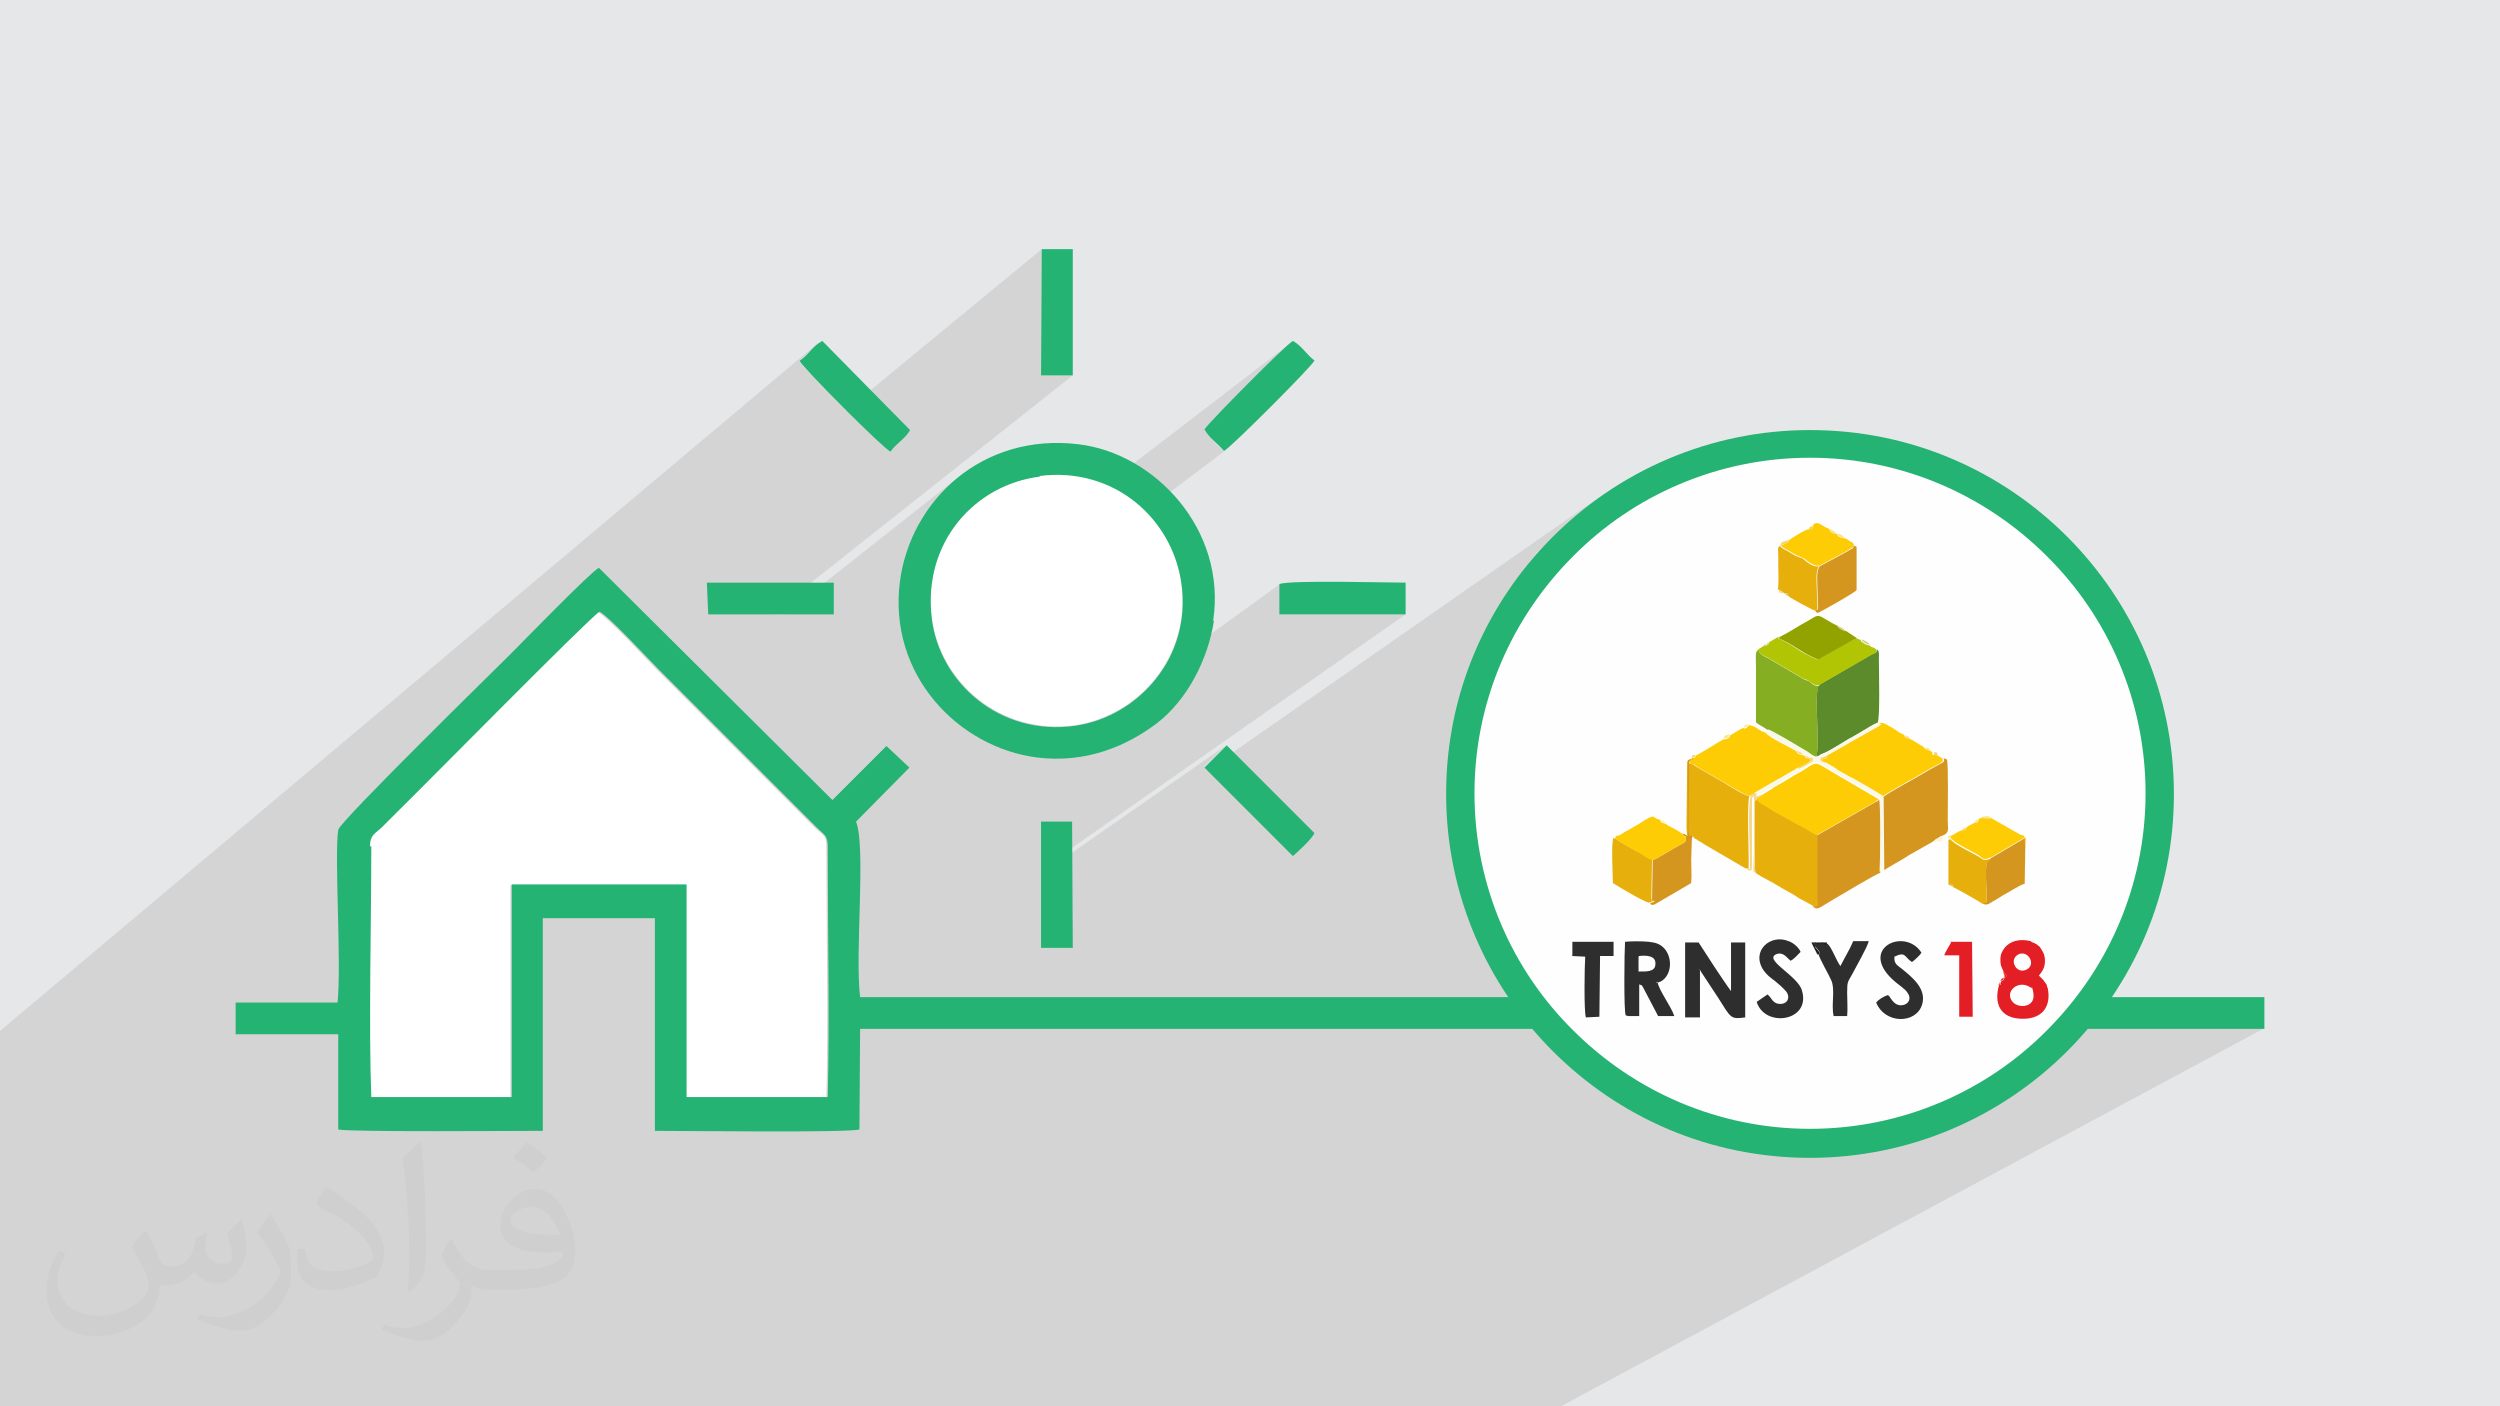<?xml version="1.0" encoding="UTF-8"?>
<!DOCTYPE svg PUBLIC "-//W3C//DTD SVG 1.1//EN" "http://www.w3.org/Graphics/SVG/1.1/DTD/svg11.dtd">
<!-- Creator: CorelDRAW 2017 -->
<svg xmlns="http://www.w3.org/2000/svg" xml:space="preserve" width="3.703in" height="2.083in" version="1.1" style="shape-rendering:geometricPrecision; text-rendering:geometricPrecision; image-rendering:optimizeQuality; fill-rule:evenodd; clip-rule:evenodd"
viewBox="0 0 3703 2083"
 xmlns:xlink="http://www.w3.org/1999/xlink"
 enable-background="new 0 0 512.004 512.004">
 <defs>
  <style type="text/css">
   <![CDATA[
    .fil5 {fill:#FEFEFE}
    .fil18 {fill:#1E1E1E}
    .fil4 {fill:#24B373}
    .fil12 {fill:#2E2E2E}
    .fil11 {fill:#5B8B2B}
    .fil10 {fill:#85AE22}
    .fil15 {fill:#92A300}
    .fil13 {fill:#B1C504}
    .fil7 {fill:#D4961F}
    .fil22 {fill:#D4CF8C}
    .fil23 {fill:#D5CC73}
    .fil31 {fill:#D6E68F}
    .fil14 {fill:#E31E24}
    .fil9 {fill:#E6AF0C}
    .fil29 {fill:#E6BC70}
    .fil0 {fill:#E6E7E8}
    .fil28 {fill:#ECCB6F}
    .fil30 {fill:#F4EE94}
    .fil25 {fill:#F6D657}
    .fil17 {fill:#F6D788}
    .fil20 {fill:#F8D768}
    .fil26 {fill:#F9D878}
    .fil16 {fill:#FAF8E9}
    .fil19 {fill:#FBF5D8}
    .fil21 {fill:#FCE587}
    .fil27 {fill:#FCE698}
    .fil8 {fill:#FDCC05}
    .fil24 {fill:#FEF6B9}
    .fil3 {fill:white}
    .fil6 {fill:#24B373;fill-rule:nonzero}
    .fil2 {fill:#373435;fill-opacity:0.031}
    .fil1 {fill:#373435;fill-opacity:0.102}
   ]]>
  </style>
 </defs>
 <g id="Layer_x0020_1">
  <polygon class="fil0" points="0,0 3703,0 3703,2083 0,2083 "/>
  <g id="_2489192933776">
   <polygon class="fil0" points="1870,2083 1829,2083 3020,1402 3022,1405 3024,1408 3025,1410 3026,1412 3027,1415 3028,1417 3028,1420 3028,1424 "/>
   <polygon class="fil0" points="1864,2083 1820,2083 2989,1414 2985,1418 2983,1422 2983,1427 2984,1431 2987,1435 2991,1437 2996,1438 3001,1436 "/>
   <polygon class="fil0" points="1856,2083 1853,2083 2972,1446 2971,1447 2971,1448 2971,1449 "/>
   <polygon class="fil0" points="2636,943 919,2060 918,2061 916,2062 914,2063 913,2064 911,2065 910,2066 908,2066 907,2067 2621,951 2623,950 2625,950 2627,949 2628,947 2630,946 2632,945 2634,944 "/>
   <polygon class="fil0" points="2636,946 918,2063 919,2060 2636,943 "/>
   <polygon class="fil0" points="1491,2083 1480,2083 2942,1208 2945,1208 2946,1208 2947,1209 2948,1209 2948,1210 2948,1211 2948,1211 2949,1212 "/>
   <polygon class="fil0" points="1672,2083 1571,2083 2998,1239 2999,1241 2999,1244 3000,1248 3000,1252 3000,1256 3000,1261 3000,1267 3000,1272 3000,1278 3000,1283 3000,1289 3000,1294 3000,1299 3000,1303 3000,1306 2999,1309 "/>
   <polygon class="fil0" points="2781,963 1035,2076 1033,2075 1032,2074 1031,2073 1030,2073 1029,2073 1028,2072 1027,2071 1026,2070 2770,955 2771,957 2773,958 2774,958 2775,959 2777,959 2778,960 2779,961 "/>
   <polygon class="fil0" points="1040,2083 1009,2083 2591,1073 2595,1074 2598,1075 2601,1076 2603,1078 2605,1079 2607,1081 2609,1082 2612,1083 "/>
   <polygon class="fil0" points="2750,809 1010,1953 1007,1952 2746,807 "/>
   <polygon class="fil0" points="1853,2083 1841,2083 2967,1441 2968,1442 2969,1442 2970,1442 2970,1443 2970,1443 2971,1443 2971,1444 2972,1446 "/>
   <polygon class="fil0" points="1293,2083 1288,2083 2865,1114 2869,1115 "/>
   <polygon class="fil0" points="2770,955 1026,2070 1025,2070 1024,2070 1023,2070 1022,2069 1021,2069 1021,2069 1020,2068 1019,2068 2762,952 2763,953 2763,953 2764,954 2765,954 2766,954 2767,955 2768,955 "/>
   <polygon class="fil0" points="1480,2083 1480,2083 2936,1212 2937,1212 "/>
   <polygon class="fil0" points="1043,2083 1037,2083 1037,2083 1036,2081 1036,2080 1036,2079 1036,2077 1035,2076 2781,963 2782,964 2783,966 2783,967 2783,969 2783,971 2783,973 2783,974 2783,976 "/>
   <polygon class="fil0" points="1491,2083 1480,2083 2936,1212 2949,1212 "/>
   <polygon class="fil0" points="1280,2083 1266,2083 2851,1107 2853,1107 2854,1107 2855,1107 2856,1108 2857,1108 2858,1109 2859,1110 2859,1112 "/>
   <polygon class="fil0" points="1932,2083 1911,2083 3026,1452 3027,1454 3027,1455 3028,1457 3028,1458 3029,1459 3030,1460 3031,1461 3032,1463 "/>
   <polygon class="fil0" points="2746,807 1007,1952 1006,1951 1006,1950 1005,1949 1005,1949 1005,1949 1004,1949 1003,1948 1001,1947 2739,802 2741,803 2742,803 2743,804 2744,804 2744,804 2745,805 2745,806 "/>
   <polygon class="fil0" points="2777,968 1032,2080 1033,2080 1033,2079 1034,2078 1035,2076 2781,963 2780,965 2779,966 2778,967 "/>
   <polygon class="fil0" points="1817,2083 1812,2083 3011,1397 3011,1397 3011,1397 3012,1398 3012,1398 3012,1398 3012,1398 3013,1398 3013,1398 "/>
   <polygon class="fil0" points="1830,2083 1829,2083 3020,1403 3020,1403 "/>
   <polygon class="fil0" points="2734,935 997,2054 997,2054 997,2053 996,2053 996,2053 996,2053 996,2052 995,2052 995,2052 2731,932 2732,933 2732,933 2733,933 2733,933 2733,934 2733,934 2734,934 "/>
   <polygon class="fil0" points="2762,952 1019,2068 1020,2068 1021,2069 1021,2069 1022,2069 1023,2070 1024,2070 1025,2070 1026,2070 2770,955 2768,955 2767,955 2766,955 2765,954 2764,954 2763,953 2763,953 "/>
   <polygon class="fil0" points="1004,2083 987,2083 2670,1004 2672,1005 2674,1006 2675,1006 2676,1007 2677,1007 2678,1008 2680,1009 2682,1010 "/>
   <polygon class="fil0" points="2759,951 1017,2066 1017,2067 1017,2067 1018,2067 1018,2067 1019,2067 1019,2068 1019,2068 1019,2068 2762,952 2761,952 2761,952 2761,952 2760,951 2760,951 2759,951 2759,951 "/>
   <polygon class="fil0" points="2686,779 959,1929 957,1929 956,1930 955,1930 955,1930 2681,780 2682,780 2683,779 2684,779 "/>
   <polygon class="fil0" points="2650,800 930,1946 929,1946 928,1946 927,1946 927,1947 926,1947 925,1947 925,1947 924,1948 2642,802 2643,802 2644,801 2645,801 2646,801 2647,800 2648,800 2649,800 "/>
   <polygon class="fil0" points="1167,2083 1164,2083 2780,1073 2785,1073 "/>
   <polygon class="fil0" points="1168,2083 1168,2083 2785,1073 2785,1073 "/>
   <polygon class="fil0" points="1163,2083 1162,2083 2698,1123 2698,1123 2699,1123 2700,1122 2702,1121 "/>
   <polygon class="fil0" points="1480,2083 1477,2083 2927,1215 2927,1216 2926,1216 2925,1217 2925,1218 2924,1219 "/>
   <polygon class="fil0" points="1159,2083 1158,2083 2737,1095 2740,1093 2743,1092 2746,1090 2748,1089 2751,1087 2753,1086 2756,1084 2758,1083 "/>
   <polygon class="fil0" points="1157,2083 1157,2083 2680,1130 2682,1129 2683,1128 2684,1128 "/>
   <polygon class="fil0" points="1483,2083 1480,2083 2924,1219 2929,1218 "/>
   <polygon class="fil0" points="1467,2083 1467,2083 2874,1240 2873,1241 2871,1242 "/>
   <polygon class="fil0" points="1663,2083 1577,2083 2943,1277 2943,1278 2942,1280 2942,1283 2942,1287 2942,1291 2942,1296 2942,1301 2942,1306 2942,1311 2942,1316 2942,1321 2943,1325 2943,1329 2943,1332 2943,1334 2943,1336 "/>
   <polygon class="fil0" points="1563,2083 1491,2083 2949,1212 2992,1237 "/>
   <polygon class="fil0" points="1555,2083 1482,2083 2889,1241 2892,1245 2897,1248 2903,1252 2910,1256 2916,1260 2923,1263 2928,1265 2931,1268 "/>
   <polygon class="fil0" points="1575,2083 1574,2083 2949,1271 3000,1241 "/>
   <polygon class="fil0" points="1232,2083 1219,2083 2822,1090 2822,1091 2823,1092 2823,1093 2824,1093 2825,1094 2826,1094 2827,1095 2828,1095 "/>
   <polygon class="fil0" points="1161,2083 1159,2083 2758,1083 2760,1081 2763,1080 2766,1078 2769,1076 2772,1075 2775,1073 2778,1072 2780,1071 "/>
   <polygon class="fil0" points="1161,2083 1161,2083 2631,1164 2630,1164 "/>
   <polygon class="fil0" points="1155,2083 1154,2083 2696,1118 2695,1119 2694,1120 2694,1120 "/>
   <polygon class="fil0" points="1155,2083 1151,2083 2690,1119 2692,1120 2693,1120 2693,1120 2693,1120 2694,1120 "/>
   <polygon class="fil0" points="1707,2083 1706,2083 2890,1396 2890,1396 "/>
   <polygon class="fil0" points="1042,2083 1042,2083 2618,1081 2618,1081 "/>
   <polygon class="fil0" points="1153,2083 1147,2083 2680,1123 2682,1126 "/>
   <polygon class="fil0" points="1164,2083 1161,2083 2697,1123 2697,1123 2697,1123 2697,1124 2696,1126 "/>
   <polygon class="fil0" points="1163,2083 1163,2083 2680,1135 2677,1137 2674,1139 "/>
   <polygon class="fil0" points="1167,2083 1166,2083 2741,1099 2741,1099 2740,1100 2740,1100 2739,1101 2738,1101 "/>
   <polygon class="fil0" points="1466,2083 1465,2083 2802,1282 2797,1285 2793,1287 2791,1289 "/>
   <polygon class="fil0" points="1164,2083 1163,2083 2674,1139 2671,1141 "/>
   <polygon class="fil0" points="1167,2083 1167,2083 2741,1100 2742,1100 2742,1099 "/>
   <polygon class="fil0" points="1318,2083 1312,2083 2880,1123 2885,1125 "/>
   <polygon class="fil0" points="1170,2083 1165,2083 2708,1119 2708,1123 "/>
   <polygon class="fil0" points="1225,2083 1201,2083 2719,1139 2720,1140 2722,1141 2724,1142 2726,1144 2728,1145 2731,1146 2732,1147 2734,1148 "/>
   <polygon class="fil0" points="1157,2083 1154,2083 2662,1139 2664,1139 2667,1138 2669,1137 2672,1135 2674,1134 2677,1132 2679,1131 "/>
   <polygon class="fil0" points="1155,2083 1153,2083 2667,1135 2665,1136 2665,1137 2664,1137 2664,1137 2664,1137 2664,1138 2664,1138 2663,1139 "/>
   <polygon class="fil0" points="1575,2083 1555,2083 2931,1268 2934,1269 2936,1271 2937,1272 2939,1273 2940,1273 2943,1273 2945,1272 2949,1271 "/>
   <polygon class="fil0" points="1583,2083 1579,2083 2888,1310 2889,1312 "/>
   <polygon class="fil0" points="1599,2083 1579,2083 2745,1395 2768,1395 "/>
   <polygon class="fil0" points="2679,784 953,1933 951,1934 948,1935 945,1937 941,1939 938,1941 934,1943 932,1945 930,1946 2650,800 2652,798 2655,796 2659,794 2664,791 2669,788 2673,786 2676,784 "/>
   <polygon class="fil0" points="2648,803 929,1948 928,1948 928,1949 928,1949 927,1949 925,1950 2644,805 2646,804 2647,803 2648,803 2648,803 "/>
   <polygon class="fil0" points="2744,812 1005,1955 1004,1956 1003,1957 1000,1958 997,1960 2734,818 2738,815 2741,813 2742,812 "/>
   <polygon class="fil0" points="2732,798 995,1944 994,1944 993,1944 993,1944 993,1944 992,1944 992,1944 991,1943 990,1942 2725,795 2726,796 2727,797 2728,797 2728,797 2728,797 2729,797 2730,797 "/>
   <polygon class="fil0" points="2641,807 923,1952 923,1951 923,1951 923,1951 924,1951 2642,806 2642,806 2641,807 2641,807 "/>
   <polygon class="fil0" points="1482,2083 1480,2083 2905,1230 2907,1230 2908,1229 2910,1229 2910,1229 "/>
   <polygon class="fil0" points="1480,2083 1479,2083 2898,1234 2900,1233 2902,1231 2905,1230 "/>
   <polygon class="fil0" points="1483,2083 1480,2083 2905,1231 2907,1230 2909,1230 2910,1229 2910,1229 "/>
   <polygon class="fil0" points="1555,2083 1551,2083 2706,1399 2704,1402 "/>
   <polygon class="fil0" points="1477,2083 1475,2083 2886,1238 2889,1238 "/>
   <polygon class="fil0" points="1468,2083 1467,2083 2867,1244 2867,1244 2866,1245 2865,1246 2864,1247 "/>
   <polygon class="fil0" points="1160,2083 1156,2083 2601,1179 2602,1179 2604,1179 2605,1178 2606,1178 2607,1178 2608,1177 2609,1177 2610,1176 "/>
   <polygon class="fil0" points="2778,968 1032,2081 1031,2081 1030,2082 1029,2082 1027,2083 2771,971 2773,970 2775,969 2776,969 "/>
   <polygon class="fil0" points="1021,2083 1021,2083 2695,1015 2695,1015 "/>
   <polygon class="fil0" points="1021,2083 1021,2083 2695,1015 2695,1015 2695,1016 2695,1016 2695,1016 2694,1016 2694,1016 2694,1016 "/>
   <polygon class="fil0" points="1134,2083 1127,2083 2666,1116 2667,1117 2667,1117 2668,1117 2669,1117 2669,1118 2670,1118 2671,1118 2672,1118 "/>
   <polygon class="fil0" points="2734,818 997,1960 966,1977 2695,839 "/>
   <polygon class="fil0" points="2672,827 947,1968 947,1968 946,1967 946,1967 945,1967 944,1966 944,1966 943,1965 942,1965 2665,824 2666,824 2667,825 2668,825 2669,826 2670,826 2670,827 2671,827 "/>
   <polygon class="fil0" points="1567,2083 1560,2083 2693,1413 2694,1413 2694,1414 2695,1414 2695,1413 2696,1413 2696,1414 2695,1414 2695,1416 "/>
   <polygon class="fil0" points="1555,2083 1543,2083 2700,1397 2702,1398 2702,1399 2703,1399 2703,1399 2703,1399 2703,1400 2703,1401 2704,1402 "/>
   <polygon class="fil0" points="1482,2083 1480,2083 2886,1242 2889,1241 "/>
   <polygon class="fil0" points="1671,2083 1670,2083 2984,1317 2979,1320 2975,1322 2971,1324 "/>
   <polygon class="fil0" points="1671,2083 1671,2083 2953,1335 2950,1336 2948,1338 "/>
   <polygon class="fil0" points="1560,2083 1560,2083 2693,1413 2693,1413 "/>
   <polygon class="fil0" points="2691,902 963,2028 962,2028 962,2028 961,2029 960,2029 2687,904 2689,903 2690,903 2691,903 "/>
   <polygon class="fil0" points="2678,919 953,2041 948,2044 944,2046 940,2048 936,2051 932,2053 928,2056 924,2058 919,2061 2636,943 2642,940 2647,937 2653,934 2657,931 2662,928 2667,925 2673,922 "/>
   <polygon class="fil0" points="2645,882 926,2012 930,2013 2650,883 "/>
   <polygon class="fil0" points="2634,873 918,2005 919,2009 2637,879 "/>
   <polygon class="fil0" points="2748,946 1008,2063 1008,2063 1009,2063 1009,2063 1010,2062 2749,945 2749,946 2748,946 2748,946 "/>
   <polygon class="fil0" points="2636,943 919,2061 919,2061 2636,943 "/>
   <polygon class="fil0" points="1167,2083 1165,2083 2707,1119 2737,1102 "/>
   <polygon class="fil0" points="1027,2083 1012,2083 2503,1131 2506,1131 2508,1131 2509,1132 2510,1132 2511,1132 2512,1133 2513,1134 2515,1135 "/>
   <polygon class="fil0" points="1167,2083 1167,2083 2701,1125 2702,1124 2702,1124 "/>
   <polygon class="fil0" points="1153,2083 1152,2083 2632,1157 2634,1155 2636,1154 2638,1153 2640,1152 2642,1151 2644,1150 2646,1149 2648,1148 "/>
   <polygon class="fil0" points="1156,2083 1151,2083 2602,1175 2601,1179 "/>
   <polygon class="fil0" points="1193,2083 1179,2083 2796,1075 2797,1076 2798,1076 2799,1077 2800,1077 2801,1078 2802,1078 2803,1079 2805,1080 "/>
   <polygon class="fil0" points="1007,2083 1007,2083 2571,1084 2572,1083 2573,1082 "/>
   <polygon class="fil0" points="1009,2083 1007,2083 2554,1094 2555,1094 2555,1094 2556,1094 2556,1094 2557,1094 2557,1093 2558,1093 2559,1093 "/>
   <polygon class="fil0" points="1147,2083 1136,2083 2673,1119 2674,1120 2674,1122 2675,1122 2675,1123 2676,1123 2677,1123 2678,1123 2680,1123 "/>
   <polygon class="fil0" points="1510,2083 1509,2083 2629,1415 2633,1414 "/>
   <polygon class="fil0" points="1587,2083 1585,2083 2618,1473 2602,1484 "/>
   <polygon class="fil0" points="1812,2083 1806,2083 3008,1394 3008,1395 3008,1395 3009,1396 3009,1396 3009,1396 3009,1396 3010,1396 3011,1397 "/>
   <polygon class="fil0" points="1806,2083 1784,2083 2977,1398 2981,1395 2985,1394 2990,1393 2996,1393 3001,1393 3008,1394 "/>
   <polygon class="fil0" points="1700,2083 1663,2083 2805,1416 2805,1420 2806,1423 2807,1426 2808,1428 2810,1429 2812,1431 2814,1433 2816,1434 "/>
   <polygon class="fil0" points="1806,2083 1700,2083 2816,1434 2819,1437 2822,1439 2826,1442 2829,1445 2832,1448 2835,1451 2838,1454 2840,1457 2842,1460 2844,1464 2846,1467 2847,1471 2848,1475 2848,1479 2847,1483 2846,1487 "/>
   <polygon class="fil0" points="1319,2083 1312,2083 2879,1123 2880,1125 2880,1127 2879,1128 2878,1130 2875,1131 "/>
   <polygon class="fil0" points="1468,2083 1467,2083 2867,1244 2866,1244 2866,1245 2865,1246 2864,1247 "/>
   <polygon class="fil0" points="1865,2083 1863,2083 2960,1459 2961,1459 2961,1459 2962,1459 2962,1459 "/>
   <polygon class="fil0" points="1858,2083 1858,2083 2965,1453 2966,1452 2966,1452 2966,1452 2966,1452 "/>
   <polygon class="fil0" points="1932,2083 1932,2083 3031,1463 3032,1463 "/>
   <polygon class="fil0" points="1910,2083 1909,2083 3008,1462 3008,1462 "/>
   <polygon class="fil0" points="1858,2083 1858,2083 2965,1453 2964,1453 "/>
   <polygon class="fil0" points="1821,2083 1806,2083 2846,1487 2844,1492 2841,1497 2838,1501 2834,1504 "/>
   <polygon class="fil0" points="2616,957 903,2071 900,2072 2612,957 "/>
   <polygon class="fil0" points="1009,2083 1007,2083 2553,1094 2554,1094 2555,1094 2556,1094 2556,1094 2557,1094 2557,1094 2558,1093 2558,1093 "/>
   <polygon class="fil0" points="1004,2083 1003,2083 2512,1118 2515,1117 2517,1115 2520,1114 2523,1112 2525,1111 2528,1109 2530,1108 2533,1106 "/>
   <polygon class="fil0" points="2757,947 1015,2064 1016,2065 1016,2065 1016,2065 1016,2065 1016,2066 1016,2066 1017,2066 1017,2066 2759,951 2758,950 2758,949 2758,949 2758,949 2758,949 2758,949 2757,948 "/>
   <polygon class="fil0" points="2748,946 1008,2063 1008,2063 1008,2063 1008,2063 1008,2063 2747,946 2748,946 2748,946 2748,946 "/>
   <polygon class="fil0" points="971,2083 955,2083 953,2082 2678,970 2693,977 "/>
   <polygon class="fil0" points="2612,957 900,2072 903,2071 2616,957 "/>
   <polygon class="fil0" points="1288,2083 1280,2083 2859,1112 2864,1115 "/>
   <polygon class="fil0" points="1177,2083 1167,2083 2700,1126 2704,1130 "/>
   <polygon class="fil0" points="1009,2083 1009,2083 2559,1093 2561,1092 2562,1091 "/>
   <polygon class="fil0" points="1007,2083 1003,2083 2511,1118 2511,1122 "/>
   <polygon class="fil0" points="1266,2083 1232,2083 2828,1095 2831,1096 2834,1097 2837,1099 2840,1100 2843,1102 2846,1104 2848,1106 2851,1107 "/>
   <polygon class="fil0" points="1005,2083 1004,2083 2506,1122 2506,1123 2506,1124 2506,1124 2506,1124 "/>
   <polygon class="fil0" points="1010,2083 1009,2083 2583,1078 2584,1078 "/>
   <polygon class="fil0" points="2605,963 894,2076 892,2077 2603,963 "/>
   <polygon class="fil0" points="1149,2083 1080,2083 2548,1154 2550,1156 2552,1157 2555,1159 2558,1160 2561,1162 2564,1164 2567,1166 2571,1168 2574,1170 2577,1172 2580,1174 2583,1175 2586,1176 2589,1177 2591,1178 2593,1179 "/>
   <polygon class="fil0" points="1042,2083 1040,2083 2612,1083 2613,1084 2614,1084 2614,1084 "/>
   <polygon class="fil0" points="1010,2083 1009,2083 2583,1078 2583,1078 "/>
   <polygon class="fil0" points="1312,2083 1297,2083 2869,1119 2872,1119 2873,1120 2874,1120 2875,1121 2875,1121 2876,1122 2878,1123 2879,1123 "/>
   <polygon class="fil0" points="1235,2083 1226,2083 2735,1148 2740,1151 "/>
   <polygon class="fil0" points="1210,2083 1164,2083 2681,1135 2683,1134 2686,1133 2687,1132 2689,1132 2691,1132 2693,1132 2695,1132 2697,1133 2700,1135 2703,1136 2706,1138 2710,1140 2714,1143 2719,1146 "/>
   <polygon class="fil0" points="1012,2083 1003,2083 2503,1124 2503,1131 "/>
   <polygon class="fil0" points="1133,2083 1007,2083 2501,1128 2500,1225 "/>
   <polygon class="fil0" points="1065,2083 1064,2083 2424,1221 2435,1215 "/>
   <polygon class="fil0" points="1063,2083 1063,2083 2404,1233 2405,1232 2406,1231 2408,1231 "/>
   <polygon class="fil0" points="1063,2083 1060,2083 2393,1238 2394,1238 2394,1238 2396,1237 2397,1237 2399,1236 "/>
   <polygon class="fil0" points="1319,2083 1318,2083 2860,1139 2867,1136 2872,1133 2876,1131 2878,1130 "/>
   <polygon class="fil0" points="1314,2083 1234,2083 2739,1151 2740,1152 2742,1153 2745,1154 2748,1156 2752,1158 2756,1160 2760,1163 2765,1165 2769,1168 2773,1170 2777,1173 2781,1175 2784,1177 2787,1179 2788,1180 2789,1180 "/>
   <polygon class="fil0" points="1317,2083 1317,2083 2848,1147 2845,1148 "/>
   <polygon class="fil0" points="1162,2083 1161,2083 2604,1181 2605,1180 2606,1180 2608,1179 "/>
   <polygon class="fil0" points="1117,2083 1097,2083 2467,1219 2468,1220 2469,1221 2471,1222 2472,1223 2474,1224 2476,1225 2477,1225 2479,1226 "/>
   <polygon class="fil0" points="1315,2083 1314,2083 2799,1174 2796,1177 2793,1179 2790,1181 "/>
   <polygon class="fil0" points="1007,2083 1004,2083 2503,1124 2503,1125 2502,1125 2502,1126 2502,1126 2501,1126 2501,1127 2501,1127 2501,1128 "/>
   <polygon class="fil0" points="1163,2083 1161,2083 2604,1181 2603,1181 2602,1182 2602,1184 "/>
   <polygon class="fil0" points="1234,2083 1225,2083 2734,1148 2739,1151 "/>
   <polygon class="fil0" points="1283,2083 1205,2083 2625,1201 2674,1228 "/>
   <polygon class="fil0" points="1308,2083 1174,2083 2599,1194 2599,1199 2599,1204 2599,1210 2599,1217 2598,1224 2598,1231 2598,1239 2598,1247 2598,1254 2598,1262 2599,1269 2599,1275 2599,1281 2599,1285 2599,1289 2600,1292 "/>
   <polygon class="fil0" points="1316,2083 1315,2083 2784,1184 2783,1185 2782,1185 2782,1186 2781,1186 2781,1187 2781,1187 "/>
   <polygon class="fil0" points="1292,2083 1156,2083 2594,1183 2594,1284 "/>
   <polygon class="fil0" points="1456,2083 1452,2083 2685,1342 2688,1342 2690,1342 2692,1342 "/>
   <polygon class="fil0" points="1316,2083 1316,2083 2778,1188 2779,1187 2780,1187 "/>
   <polygon class="fil0" points="1250,2083 1203,2083 2505,1274 2505,1278 2505,1282 2505,1287 2505,1291 2505,1296 2505,1300 2505,1304 2504,1308 "/>
   <polygon class="fil0" points="1158,2083 1157,2083 2507,1239 2506,1240 2505,1240 "/>
   <polygon class="fil0" points="1161,2083 1158,2083 2505,1240 2505,1240 2506,1240 2506,1241 2505,1243 "/>
   <polygon class="fil0" points="1356,2083 1318,2083 2442,1395 2446,1396 2449,1396 2453,1397 2456,1398 2459,1400 2462,1401 2465,1404 2467,1407 "/>
   <polygon class="fil0" points="1139,2083 1117,2083 2479,1226 2480,1227 2482,1228 2484,1229 2486,1230 2487,1232 2489,1233 2490,1234 2492,1235 "/>
   <polygon class="fil0" points="1116,2083 1115,2083 2423,1260 2423,1260 "/>
   <polygon class="fil0" points="1293,2083 1288,2083 2586,1286 2591,1286 "/>
   <polygon class="fil0" points="1441,2083 1422,2083 2564,1395 2585,1395 "/>
   <polygon class="fil0" points="1454,2083 1380,2083 2515,1395 2539,1432 "/>
   <polygon class="fil0" points="1414,2083 1413,2083 2453,1455 2453,1455 "/>
   <polygon class="fil0" points="1240,2083 1233,2083 2446,1333 2450,1334 "/>
   <polygon class="fil0" points="1479,2083 1468,2083 2864,1247 2877,1246 "/>
   <polygon class="fil0" points="1158,2083 1154,2083 2447,1273 2449,1273 2450,1272 2452,1271 2455,1270 2458,1268 2461,1267 2464,1265 2467,1263 2470,1261 2474,1259 2477,1257 2480,1255 2483,1253 2486,1252 2489,1250 2491,1249 "/>
   <polygon class="fil0" points="1240,2083 1238,2083 2443,1338 2451,1335 "/>
   <polygon class="fil0" points="1297,2083 1297,2083 2592,1289 2591,1290 "/>
   <polygon class="fil0" points="1162,2083 1043,2083 2783,976 2783,980 2783,985 2783,991 2783,998 2783,1005 2783,1012 2783,1020 2783,1028 2783,1036 2783,1043 2783,1050 2783,1056 2783,1062 2782,1066 2782,1069 2781,1071 "/>
   <polygon class="fil0" points="1021,2083 1004,2083 2682,1010 2684,1011 2685,1012 2686,1013 2688,1014 2689,1015 2691,1015 2693,1015 2695,1015 "/>
   <polygon class="fil0" points="1158,2083 1153,2083 2696,1118 2699,1117 2704,1114 2709,1111 2715,1108 2722,1104 2728,1101 2733,1097 2737,1095 "/>
   <polygon class="fil0" points="1480,2083 1477,2083 2939,1208 2939,1208 2941,1208 2942,1208 "/>
   <polygon class="fil0" points="1151,2083 1021,2083 2694,1016 2693,1019 2692,1024 2691,1029 2691,1036 2691,1043 2691,1051 2692,1060 2692,1068 2692,1077 2693,1085 2693,1093 2693,1100 2693,1107 2692,1112 2691,1117 2690,1119 "/>
   <polygon class="fil0" points="1547,2083 1526,2083 2683,1395 2706,1395 "/>
   <polygon class="fil0" points="1671,2083 1670,2083 2968,1326 2966,1327 2964,1328 2962,1330 2960,1331 2959,1332 2957,1333 "/>
   <polygon class="fil0" points="1687,2083 1627,2083 2794,1399 2799,1396 2805,1393 2812,1393 2819,1393 2826,1395 2833,1398 2839,1403 2844,1410 "/>
   <polygon class="fil0" points="1155,2083 1155,2083 2696,1118 2694,1120 "/>
   <polygon class="fil0" points="1577,2083 1575,2083 2949,1271 2943,1277 "/>
   <polygon class="fil0" points="2749,873 1010,2005 1010,1953 2750,809 "/>
   <polygon class="fil0" points="2732,797 995,1944 994,1943 994,1942 993,1941 992,1940 991,1940 990,1939 989,1939 987,1939 2721,791 2723,791 2725,792 2726,792 2727,793 2728,794 2729,795 2730,796 "/>
   <polygon class="fil0" points="2757,947 1015,2064 1010,2062 2749,944 "/>
   <polygon class="fil0" points="2749,945 1010,2062 997,2054 2734,935 "/>
   <polygon class="fil0" points="2744,812 1005,1956 1006,1955 1006,1954 1006,1954 1007,1952 2746,807 2745,809 2745,810 2744,811 "/>
   <polygon class="fil0" points="1179,2083 1168,2083 2785,1073 2787,1073 2789,1073 2790,1073 2791,1073 2791,1073 2792,1073 2794,1074 2796,1075 "/>
   <polygon class="fil0" points="1168,2083 1167,2083 2785,1073 2785,1073 2785,1073 2784,1073 2784,1073 2784,1073 2784,1073 2784,1074 2784,1074 "/>
   <polygon class="fil0" points="1007,2083 1006,2083 2563,1088 2564,1088 2565,1087 2567,1086 2568,1086 "/>
   <polygon class="fil0" points="1169,2083 1167,2083 2742,1099 2781,1077 "/>
   <polygon class="fil0" points="1219,2083 1193,2083 2805,1080 2807,1081 2809,1082 2811,1084 2813,1085 2816,1087 2818,1088 2820,1089 2822,1090 "/>
   <polygon class="fil0" points="1006,2083 1003,2083 2556,1090 2555,1091 2554,1093 2553,1094 "/>
   <polygon class="fil0" points="1007,2083 1004,2083 2533,1106 2535,1105 2538,1103 2540,1101 2543,1100 2546,1098 2549,1096 2552,1095 2554,1094 "/>
   <polygon class="fil0" points="1043,2083 1042,2083 2614,1084 2614,1084 2615,1084 2615,1084 "/>
   <polygon class="fil0" points="1205,2083 1203,2083 2624,1200 2624,1200 2624,1200 2624,1200 2625,1200 2625,1200 2625,1200 2625,1201 2625,1201 "/>
   <polygon class="fil0" points="1649,2083 1599,2083 2768,1395 2768,1397 2767,1399 2765,1402 2764,1405 2762,1408 2761,1412 2759,1415 2757,1419 2755,1423 2753,1426 2751,1430 2749,1433 2748,1436 2746,1438 2745,1441 2744,1443 "/>
   <polygon class="fil0" points="1617,2083 1551,2083 2706,1398 2709,1401 2711,1405 2714,1409 2716,1414 2719,1419 2721,1424 2723,1428 2726,1432 "/>
   <polygon class="fil0" points="1911,2083 1894,2083 3019,1445 3026,1452 "/>
   <polygon class="fil0" points="1559,2083 1553,2083 2693,1408 2695,1411 "/>
   <polygon class="fil0" points="1155,2083 1153,2083 2681,1126 2681,1127 2682,1127 2682,1127 2682,1127 2682,1128 2682,1128 2682,1128 "/>
   <polygon class="fil0" points="1864,2083 1859,2083 2963,1455 2960,1459 "/>
   <polygon class="fil0" points="1153,2083 1147,2083 2680,1123 2681,1126 "/>
   <polygon class="fil0" points="1894,2083 1870,2083 3028,1424 3028,1428 3027,1431 3026,1434 3025,1437 3024,1439 3022,1441 3021,1443 3019,1445 "/>
   <polygon class="fil0" points="1918,2083 1909,2083 3008,1462 3011,1466 "/>
   <polygon class="fil0" points="1865,2083 1864,2083 2960,1459 2961,1459 2961,1459 2962,1459 2962,1459 "/>
   <polygon class="fil0" points="1813,2083 1806,2083 3007,1394 3008,1395 3008,1395 3008,1396 3009,1396 3009,1396 3009,1396 3010,1397 3010,1397 "/>
   <polygon class="fil0" points="1919,2083 1888,2083 2983,1462 2979,1466 2977,1472 2978,1477 2981,1483 "/>
   <polygon class="fil0" points="2731,932 995,2052 995,2052 995,2052 994,2051 994,2051 993,2051 993,2051 993,2050 993,2050 2728,930 2729,930 2729,931 2729,931 2730,931 2730,932 2731,932 2731,932 "/>
   <polygon class="fil0" points="1467,2083 1467,2083 2874,1240 2872,1241 2871,1242 "/>
   <polygon class="fil0" points="2620,954 906,2069 906,2069 906,2069 905,2070 904,2070 2617,955 2619,954 2619,954 2620,954 "/>
   <polygon class="fil0" points="1007,2083 1006,2083 2553,1094 2553,1094 "/>
   <polygon class="fil0" points="2759,950 1017,2066 1017,2066 1016,2065 1016,2065 1016,2065 1016,2065 1016,2065 1016,2065 1015,2064 2757,947 2757,948 2757,949 2757,949 2757,949 2758,949 2758,949 2758,950 "/>
   <polygon class="fil0" points="2747,947 1007,2063 1007,2063 1007,2064 1006,2064 1006,2064 1005,2065 1005,2065 1005,2065 1004,2065 2743,949 2743,949 2744,948 2744,948 2745,948 2746,947 2746,947 2746,947 "/>
   <polygon class="fil0" points="2747,947 1007,2064 1008,2063 2747,946 "/>
   <polygon class="fil0" points="2614,954 901,2070 901,2070 901,2070 901,2071 900,2072 2613,957 2613,956 2613,955 2614,955 "/>
   <polygon class="fil0" points="1007,2083 1003,2083 2506,1122 2511,1122 "/>
   <polygon class="fil0" points="1161,2083 1161,2083 2610,1177 2611,1177 "/>
   <polygon class="fil0" points="1280,2083 1266,2083 2851,1107 2852,1108 2852,1109 2853,1110 2854,1110 2855,1111 2856,1111 2858,1112 2859,1112 "/>
   <polygon class="fil0" points="1163,2083 1162,2083 2632,1164 2634,1163 2637,1161 2640,1160 2642,1158 2645,1157 2647,1155 2650,1154 2653,1152 "/>
   <polygon class="fil0" points="2762,952 1019,2068 1019,2068 1019,2067 1019,2067 1018,2067 1018,2067 1017,2067 1017,2066 1017,2066 2759,950 2759,950 2759,951 2760,951 2760,951 2761,952 2761,952 2761,952 "/>
   <polygon class="fil0" points="1118,2083 1043,2083 2615,1084 2617,1085 2618,1087 2621,1089 2624,1090 2627,1092 2630,1095 2634,1097 2638,1099 2641,1101 2645,1103 2649,1105 2652,1107 2655,1108 2658,1110 2660,1111 2662,1112 "/>
   <polygon class="fil0" points="1782,2083 1779,2083 2815,1487 2819,1487 2822,1486 "/>
   <polygon class="fil0" points="1063,2083 1063,2083 2399,1236 2400,1235 2401,1235 2402,1234 "/>
   <polygon class="fil0" points="1121,2083 1120,2083 2661,1114 2662,1114 "/>
   <polygon class="fil0" points="1115,2083 1113,2083 2422,1259 2422,1260 2423,1260 2423,1260 "/>
   <polygon class="fil0" points="1152,2083 1151,2083 2601,1175 2632,1157 "/>
   <polygon class="fil0" points="1467,2083 1315,2083 2784,1184 2785,1186 2785,1190 2785,1195 2786,1201 2786,1209 2786,1217 2786,1226 2786,1236 2786,1245 2786,1254 2786,1263 2786,1271 2786,1278 2785,1285 2785,1290 2785,1293 "/>
   <polygon class="fil0" points="1297,2083 1293,2083 2869,1115 2870,1118 "/>
   <polygon class="fil0" points="1293,2083 1288,2083 2864,1115 2865,1118 "/>
   <polygon class="fil0" points="1297,2083 1293,2083 2865,1118 2869,1119 "/>
   <polygon class="fil0" points="1010,2083 1010,2083 2587,1076 2586,1076 2586,1077 "/>
   <polygon class="fil0" points="1158,2083 1158,2083 2683,1129 2684,1128 2685,1128 "/>
   <polygon class="fil0" points="1119,2083 1115,2083 2423,1260 2423,1260 2423,1260 2424,1261 2425,1261 "/>
   <polygon class="fil0" points="1232,2083 1220,2083 2822,1089 2823,1090 2825,1090 2826,1090 2827,1091 2827,1092 2828,1092 2828,1093 2829,1095 "/>
   <polygon class="fil0" points="1137,2083 1134,2083 2672,1118 2674,1119 "/>
   <polygon class="fil0" points="1162,2083 1161,2083 2611,1177 2629,1166 "/>
   <polygon class="fil0" points="1151,2083 1148,2083 2595,1177 2596,1176 2597,1176 2598,1175 2599,1175 2600,1175 2602,1175 "/>
   <polygon class="fil0" points="1482,2083 1479,2083 2931,1214 2933,1214 2934,1214 2935,1214 2935,1214 "/>
   <polygon class="fil0" points="2648,803 929,1948 929,1948 929,1947 930,1946 2650,800 2649,801 2648,802 "/>
   <polygon class="fil0" points="2642,802 924,1948 923,1948 922,1949 2640,804 2641,803 "/>
   <polygon class="fil0" points="2644,805 925,1950 924,1951 2642,806 "/>
   <line class="fil0" x1="2931" y1="1214" x2="2931" y2= "1214" />
   <polygon class="fil0" points="2739,802 1001,1947 1001,1947 1000,1946 999,1946 999,1946 998,1945 997,1945 997,1945 995,1944 2732,798 2733,798 2734,798 2735,799 2736,799 2737,800 2737,800 2738,801 "/>
   <polygon class="fil0" points="2695,839 966,1977 963,1977 961,1976 958,1975 956,1974 954,1973 951,1971 949,1969 947,1968 2672,827 2674,829 2677,831 2680,833 2682,835 2685,837 2689,838 2692,838 "/>
   <polygon class="fil0" points="1156,2083 1151,2083 2595,1179 2595,1179 2595,1180 2594,1181 2594,1183 "/>
   <polygon class="fil0" points="2695,839 966,1977 966,1977 2695,839 "/>
   <polygon class="fil0" points="2686,779 959,1929 959,1929 2686,779 "/>
   <polygon class="fil0" points="2637,879 919,2009 925,2010 2643,879 "/>
   <polygon class="fil0" points="2641,807 923,1952 923,1952 922,1952 920,1952 2638,808 2640,807 2641,807 "/>
   <polygon class="fil0" points="1064,2083 1063,2083 2408,1231 2410,1230 2412,1228 2414,1227 2416,1226 2418,1225 2420,1224 2422,1223 2424,1221 "/>
   <polygon class="fil0" points="1482,2083 1480,2083 2924,1219 2929,1218 "/>
   <polygon class="fil0" points="1097,2083 1083,2083 2458,1214 2459,1215 2459,1216 2460,1217 2461,1218 2462,1218 2463,1219 2465,1219 2467,1219 "/>
   <polygon class="fil0" points="1480,2083 1479,2083 2917,1223 2918,1222 2919,1221 2921,1220 2922,1220 2924,1219 "/>
   <polygon class="fil0" points="1480,2083 1477,2083 2906,1228 2906,1228 2906,1228 2906,1229 2906,1229 2905,1231 "/>
   <polygon class="fil0" points="1542,2083 1542,2083 2652,1424 2654,1423 "/>
   <polygon class="fil0" points="1604,2083 1566,2083 2630,1454 2631,1456 2634,1457 2636,1459 2638,1461 2640,1463 2643,1465 2645,1467 2647,1470 "/>
   <polygon class="fil0" points="1587,2083 1587,2083 2602,1484 2602,1484 "/>
   <polygon class="fil0" points="1479,2083 1477,2083 2889,1238 2891,1237 2893,1237 2895,1236 2897,1235 "/>
   <polygon class="fil0" points="1481,2083 1477,2083 2889,1238 2888,1241 "/>
   <polygon class="fil0" points="1148,2083 1139,2083 2492,1235 2498,1237 "/>
   <polygon class="fil0" points="1157,2083 1150,2083 2502,1237 2507,1239 "/>
   <polygon class="fil0" points="1158,2083 1153,2083 2497,1242 2496,1244 2496,1245 2496,1246 2495,1247 2494,1247 2493,1248 "/>
   <polygon class="fil0" points="1147,2083 1139,2083 2492,1235 2493,1237 2495,1238 2496,1238 2496,1238 "/>
   <polygon class="fil0" points="2744,878 1005,2008 1007,2007 1009,2006 1010,2005 2749,873 2749,874 2747,876 "/>
   <polygon class="fil0" points="1164,2083 1161,2083 2780,1071 2780,1073 "/>
   <polygon class="fil0" points="1856,2083 1854,2083 2969,1448 2970,1448 2970,1448 2971,1448 2971,1449 2971,1449 "/>
   <polygon class="fil0" points="1829,2083 1817,2083 3013,1398 3015,1399 3016,1400 3016,1400 3017,1401 3017,1401 3018,1401 3019,1402 3020,1402 "/>
   <polygon class="fil0" points="1817,2083 1813,2083 3010,1397 3011,1397 3011,1398 3011,1398 3012,1398 3012,1398 3012,1398 3013,1398 3013,1399 "/>
   <polygon class="fil0" points="2701,916 971,2039 968,2037 965,2036 963,2036 962,2036 960,2037 958,2038 955,2039 953,2041 2678,919 2682,917 2685,915 2687,913 2689,913 2692,912 2694,913 2697,914 "/>
   <polygon class="fil0" points="1155,2083 1132,2083 2677,1114 2679,1115 2682,1117 2684,1118 2687,1120 2689,1121 2692,1121 2694,1120 "/>
   <polygon class="fil0" points="1168,2083 1168,2083 2784,1074 2784,1074 2784,1074 2784,1074 2784,1074 2783,1074 2783,1074 2783,1075 2783,1075 "/>
   <polygon class="fil0" points="1004,2083 1002,2083 2499,1126 2506,1122 "/>
   <polygon class="fil0" points="1011,2083 1010,2083 2584,1078 2585,1077 2586,1077 2586,1077 2586,1077 2586,1077 "/>
   <polygon class="fil0" points="1005,2083 1004,2083 2503,1124 2504,1124 2505,1124 2506,1124 2506,1124 "/>
   <polygon class="fil0" points="1097,2083 1089,2083 2464,1215 2467,1219 "/>
   <polygon class="fil0" points="1156,2083 1153,2083 2682,1126 2682,1126 2682,1127 2682,1127 2682,1127 2682,1127 2682,1128 2682,1128 "/>
   <polygon class="fil0" points="1155,2083 1153,2083 2667,1135 2666,1136 2665,1137 2665,1137 2665,1137 2665,1137 2665,1138 2664,1138 2664,1139 "/>
   <polygon class="fil0" points="1317,2083 1314,2083 2800,1174 2803,1172 2807,1170 2811,1167 2815,1165 2819,1163 2824,1160 2828,1158 2832,1156 2835,1154 2839,1152 2842,1150 2845,1148 "/>
   <polygon class="fil0" points="1158,2083 1155,2083 2663,1139 2665,1139 2667,1138 2670,1137 2672,1135 2675,1134 2677,1133 2679,1131 "/>
   <polygon class="fil0" points="1149,2083 1148,2083 2596,1176 2596,1177 2595,1177 2593,1178 "/>
   <polygon class="fil0" points="1697,2083 1687,2083 2844,1410 2843,1412 2842,1414 2840,1416 2838,1418 2836,1419 2834,1421 2832,1423 2830,1424 "/>
   <polygon class="fil0" points="1121,2083 1118,2083 2662,1112 2662,1113 2663,1114 2662,1114 "/>
   <polygon class="fil0" points="1672,2083 1575,2083 3000,1241 2999,1309 "/>
   <polygon class="fil0" points="1165,2083 1163,2083 2702,1121 2703,1121 2704,1121 2704,1120 2705,1120 2705,1120 2706,1120 2707,1119 2708,1119 "/>
   <polygon class="fil0" points="1663,2083 1659,2083 2935,1337 2943,1336 "/>
   <polygon class="fil0" points="1167,2083 1166,2083 2701,1124 2701,1124 2700,1125 2700,1125 2700,1125 2700,1125 2700,1126 "/>
   <polygon class="fil0" points="1176,2083 1164,2083 2696,1126 2697,1127 2698,1128 2699,1129 2699,1129 2700,1129 2701,1130 2702,1130 2704,1130 "/>
   <polygon class="fil0" points="1551,2083 1547,2083 2706,1395 2706,1399 "/>
   <polygon class="fil0" points="1464,2083 1464,2083 2706,1338 2702,1341 2698,1343 "/>
   <polygon class="fil0" points="1468,2083 1468,2083 2864,1247 2864,1247 "/>
   <polygon class="fil0" points="1315,2083 1210,2083 2719,1146 2784,1184 "/>
   <polygon class="fil0" points="1127,2083 1121,2083 2662,1114 2662,1114 2663,1114 2664,1115 2666,1116 "/>
   <polygon class="fil0" points="1310,2083 1283,2083 2674,1228 2676,1229 2678,1231 2680,1232 2682,1233 2684,1234 2687,1236 2689,1237 2691,1237 "/>
   <polygon class="fil0" points="1298,2083 1292,2083 2594,1284 2593,1287 2593,1289 2593,1289 "/>
   <polygon class="fil0" points="1165,2083 1163,2083 2653,1152 2656,1150 2658,1149 2661,1147 2664,1146 2667,1144 2669,1143 2672,1141 "/>
   <polygon class="fil0" points="1203,2083 1163,2083 2601,1184 2603,1186 2605,1188 2608,1191 2611,1193 2615,1195 2618,1197 2622,1199 2624,1200 "/>
   <polygon class="fil0" points="1553,2083 1533,2083 2688,1397 2688,1400 2688,1402 2689,1403 2689,1403 2690,1404 2690,1405 2691,1406 2693,1408 "/>
   <polygon class="fil0" points="1779,2083 1741,2083 2796,1474 2798,1476 2800,1478 2801,1481 2804,1483 2806,1485 2809,1486 2812,1487 2815,1487 "/>
   <polygon class="fil0" points="1742,2083 1740,2083 2789,1477 2791,1476 2794,1475 2796,1474 "/>
   <polygon class="fil0" points="1174,2083 1163,2083 2602,1184 2600,1185 2599,1186 2599,1187 2599,1188 2598,1189 2599,1190 2599,1192 2599,1194 "/>
   <polygon class="fil0" points="1440,2083 1439,2083 2516,1436 2516,1436 "/>
   <polygon class="fil0" points="1580,2083 1579,2083 2888,1310 2889,1310 "/>
   <polygon class="fil0" points="1434,2083 1310,2083 2691,1237 2691,1326 "/>
   <polygon class="fil0" points="1139,2083 1139,2083 2492,1235 2492,1235 "/>
   <polygon class="fil0" points="1335,2083 1335,2083 2428,1416 2428,1416 "/>
   <polygon class="fil0" points="1567,2083 1559,2083 2695,1411 2695,1411 2695,1412 2695,1413 2695,1413 2695,1414 2695,1415 2695,1416 2695,1416 "/>
   <polygon class="fil0" points="1132,2083 1042,2083 2618,1081 2620,1082 2623,1083 2626,1084 2630,1086 2634,1088 2638,1091 2642,1093 2647,1096 2651,1099 2656,1101 2660,1104 2664,1106 2668,1109 2671,1111 2674,1112 2677,1114 "/>
   <polygon class="fil0" points="2638,808 920,1952 919,1953 2636,808 "/>
   <polygon class="fil0" points="2618,952 904,2068 904,2068 903,2068 2617,952 2617,952 "/>
   <polygon class="fil0" points="2620,954 906,2069 906,2069 906,2068 907,2068 907,2067 2621,951 2621,952 2621,953 2620,953 "/>
   <polygon class="fil0" points="1154,2083 1153,2083 2648,1148 2649,1147 2651,1146 2653,1145 2655,1144 2657,1142 2659,1141 "/>
   <polygon class="fil0" points="1162,2083 1162,2083 2629,1166 2629,1166 2629,1166 2630,1165 2630,1165 2631,1165 2631,1165 2632,1164 "/>
   <polygon class="fil0" points="1571,2083 1563,2083 2992,1237 2993,1238 2994,1238 2995,1238 2995,1238 2996,1239 2997,1239 2998,1239 2998,1239 "/>
   <polygon class="fil0" points="1169,2083 1168,2083 2783,1075 2782,1075 2782,1075 2782,1076 2782,1076 2782,1076 2781,1076 2781,1076 2780,1077 "/>
   <polygon class="fil0" points="1170,2083 1169,2083 2781,1077 2782,1076 2782,1076 2782,1076 2782,1076 "/>
   <polygon class="fil0" points="1684,2083 1649,2083 2744,1443 2742,1447 2740,1450 2738,1453 2737,1455 2737,1458 2736,1461 2736,1465 2736,1471 "/>
   <polygon class="fil0" points="1008,2083 1006,2083 2586,1074 2586,1073 2588,1073 2590,1073 "/>
   <polygon class="fil0" points="1318,2083 1317,2083 2848,1146 2860,1139 "/>
   <polygon class="fil0" points="1160,2083 1160,2083 2628,1166 2628,1166 "/>
   <polygon class="fil0" points="1170,2083 1167,2083 2702,1124 2703,1124 2704,1123 2704,1123 2705,1123 2705,1123 2706,1123 2707,1123 2707,1123 "/>
   <polygon class="fil0" points="1468,2083 1465,2083 2790,1289 2789,1290 2788,1291 2788,1292 2788,1292 "/>
   <polygon class="fil0" points="1201,2083 1176,2083 2704,1130 2705,1131 2707,1132 2709,1134 2711,1135 2713,1136 2715,1137 2717,1138 2719,1139 "/>
   <polygon class="fil0" points="1316,2083 1310,2083 2692,1237 2778,1188 "/>
   <polygon class="fil0" points="1157,2083 1157,2083 2507,1238 2507,1239 "/>
   <polygon class="fil0" points="1147,2083 1147,2083 2497,1238 2496,1238 "/>
   <polygon class="fil0" points="2108,2083 1335,2083 1328,2067 1319,2049 1309,2032 1298,2015 1287,1999 1274,1983 1261,1968 1248,1954 1233,1940 1218,1927 1202,1915 1186,1903 1169,1892 1152,1882 1134,1873 1116,1865 1097,1857 1078,1851 1058,1845 1038,1841 1018,1837 997,1834 976,1833 955,1832 933,1833 912,1834 892,1837 871,1841 851,1845 831,1851 812,1857 793,1865 775,1873 757,1882 740,1892 723,1903 2391,746 2412,733 2434,720 2456,709 2479,698 2503,689 2527,681 2551,674 2576,668 2602,664 2628,660 2654,658 2681,658 2707,658 2734,660 2760,664 2785,668 2810,674 2835,681 2859,689 2882,698 2905,709 2928,720 2949,733 2970,746 2991,761 3010,776 3029,792 3047,809 3064,827 3080,846 3096,866 3110,886 3124,907 3136,929 3148,951 3158,974 3167,998 3175,1022 3182,1046 3188,1071 3193,1097 3196,1123 3198,1149 3199,1176 3198,1202 3196,1229 3193,1255 3188,1280 3182,1305 3175,1330 3167,1354 3158,1377 3148,1400 3136,1423 3124,1444 3110,1465 3096,1486 3080,1505 3064,1524 3047,1542 3029,1559 3010,1575 2991,1591 2970,1605 2949,1619 2928,1631 "/>
   <polygon class="fil0" points="1442,2083 1318,2083 2885,1125 2885,1128 2885,1132 2885,1136 2885,1142 2885,1148 2885,1154 2885,1160 2885,1167 2885,1174 2885,1181 2885,1188 2885,1194 2885,1200 2885,1206 2885,1211 2885,1215 "/>
   <polygon class="fil0" points="2691,902 963,2028 964,2028 964,2027 964,2026 964,2024 2693,897 2692,900 2692,901 2692,902 "/>
   <polygon class="fil0" points="1468,2083 1442,2083 2885,1215 2885,1220 2886,1224 2886,1227 2886,1230 2885,1232 2884,1234 2882,1236 2879,1238 "/>
   <polygon class="fil0" points="1857,2083 1854,2083 2969,1448 2968,1449 2968,1449 2968,1450 2968,1450 2968,1450 2968,1450 2968,1450 2967,1451 "/>
   <polygon class="fil0" points="1050,2083 1042,2083 2614,1084 2616,1083 2617,1083 2617,1083 2618,1083 2619,1083 2619,1083 2620,1084 2621,1085 "/>
   <polygon class="fil0" points="1080,2083 1027,2083 2515,1135 2548,1154 "/>
   <polygon class="fil0" points="2721,791 987,1939 986,1938 985,1937 984,1936 983,1935 981,1934 980,1934 979,1933 977,1933 2709,784 2711,784 2713,785 2714,785 2716,786 2718,787 2719,789 2720,790 "/>
   <polygon class="fil0" points="1588,2083 1583,2083 2889,1312 2893,1313 "/>
   <polygon class="fil0" points="1465,2083 1314,2083 2789,1180 2790,1289 "/>
   <polygon class="fil0" points="1147,2083 1137,2083 2674,1119 2674,1120 2675,1122 2675,1122 2676,1123 2677,1123 2677,1123 2679,1123 2680,1123 "/>
   <polygon class="fil0" points="1155,2083 1155,2083 2664,1139 2662,1140 2661,1141 "/>
   <polygon class="fil0" points="2709,784 977,1933 975,1933 973,1931 971,1930 968,1928 966,1927 963,1927 961,1927 2689,777 2691,776 2695,776 2698,778 2701,780 2704,781 2707,783 "/>
   <polygon class="fil0" points="1543,2083 1532,2083 2688,1397 2690,1397 2692,1398 2693,1398 2694,1398 2695,1398 2696,1398 2698,1397 2700,1397 "/>
   <polygon class="fil0" points="1161,2083 1160,2083 2610,1176 2609,1178 2608,1179 "/>
   <polygon class="fil0" points="1542,2083 1510,2083 2633,1414 2636,1413 2639,1413 2642,1414 2645,1416 2647,1418 2649,1420 2651,1422 2652,1424 "/>
   <polygon class="fil0" points="1627,2083 1604,2083 2647,1470 2648,1473 2649,1476 2649,1479 2648,1482 2647,1484 2644,1486 "/>
   <polygon class="fil0" points="1456,2083 1434,2083 2691,1326 2691,1332 2692,1336 2692,1338 2692,1340 2691,1342 "/>
   <polygon class="fil0" points="2728,930 993,2050 992,2050 991,2049 991,2049 990,2049 989,2049 989,2048 988,2048 987,2048 2721,927 2722,927 2723,928 2724,928 2725,928 2726,929 2727,929 2728,930 "/>
   <polygon class="fil0" points="2721,791 987,1939 985,1939 984,1939 983,1938 981,1938 980,1937 979,1936 978,1935 977,1933 2709,784 2710,786 2711,787 2713,788 2714,789 2716,790 2717,791 2719,791 "/>
   <polygon class="fil0" points="1027,2083 1021,2083 2695,1015 2771,971 1027,2083 "/>
   <polygon class="fil0" points="1829,2083 1817,2083 3013,1399 3014,1399 3015,1400 3016,1400 3017,1401 3017,1401 3018,1402 3019,1402 3020,1403 "/>
   <polygon class="fil0" points="1734,2083 1707,2083 2890,1396 2922,1396 "/>
   <polygon class="fil0" points="2665,824 942,1965 940,1964 939,1964 937,1963 936,1962 934,1961 933,1961 931,1960 930,1959 2650,816 2652,817 2653,818 2655,819 2657,820 2659,821 2661,822 2663,823 "/>
   <polygon class="fil0" points="1566,2083 1527,2083 2613,1438 2615,1440 2617,1443 2619,1445 2620,1446 2622,1448 2625,1450 2627,1452 2630,1454 "/>
   <polygon class="fil0" points="1380,2083 1363,2083 2495,1395 2515,1395 "/>
   <polygon class="fil0" points="1293,2083 1149,2083 2593,1179 2592,1183 2592,1188 2591,1194 2591,1200 2591,1207 2591,1215 2591,1223 2591,1230 2591,1238 2591,1246 2591,1254 2592,1261 2592,1268 2592,1275 2592,1281 2592,1286 "/>
   <polygon class="fil0" points="2692,872 963,2004 963,1999 963,1996 963,1992 963,1989 963,1986 964,1983 965,1980 966,1977 2695,839 2693,842 2692,846 2691,850 2691,854 2691,858 2691,862 2692,867 "/>
   <polygon class="fil0" points="1158,2083 1158,2083 2491,1249 2492,1249 2493,1248 "/>
   <polygon class="fil0" points="1858,2083 1857,2083 2967,1451 2967,1452 2966,1452 2966,1452 "/>
   <polygon class="fil0" points="1664,2083 1587,2083 2602,1484 2605,1491 2609,1497 2614,1501 2620,1505 2626,1507 2632,1508 2639,1509 2645,1508 2651,1506 2657,1503 "/>
   <polygon class="fil0" points="1416,2083 1356,2083 2467,1407 2470,1410 2471,1414 2472,1418 2473,1421 2474,1425 2474,1429 2473,1433 2472,1437 2471,1440 2470,1443 2468,1446 2465,1449 2463,1451 2460,1453 "/>
   <polygon class="fil0" points="1203,2083 1161,2083 2505,1243 2505,1274 "/>
   <polygon class="fil0" points="1083,2083 1065,2083 2435,1215 2441,1211 2445,1210 2447,1209 2449,1209 2450,1210 2452,1212 2455,1213 2458,1214 "/>
   <polygon class="fil0" points="2721,927 987,2048 985,2047 983,2046 981,2045 979,2044 977,2042 975,2041 973,2040 971,2039 2701,916 2703,917 2706,919 2708,921 2711,922 2714,924 2717,925 2719,926 "/>
   <polygon class="fil0" points="1367,2083 1335,2083 2428,1416 2428,1438 "/>
   <polygon class="fil0" points="1381,2083 1367,2083 2428,1438 2432,1438 2436,1438 2440,1438 2444,1437 2447,1436 "/>
   <polygon class="fil0" points="2643,879 925,2010 926,2012 2645,882 "/>
   <polygon class="fil0" points="1527,2083 1474,2083 2621,1396 2618,1398 2614,1401 2611,1405 2609,1408 2608,1413 2607,1417 2607,1422 2608,1427 2610,1432 2613,1438 "/>
   <polygon class="fil0" points="2683,783 956,1933 957,1932 957,1932 958,1931 958,1930 959,1929 2686,779 2685,780 2684,781 2684,782 2683,783 "/>
   <polygon class="fil0" points="972,2083 971,2083 2693,977 2743,949 1004,2065 "/>
   <polygon class="fil0" points="1604,2083 1441,2083 2585,1395 2585,1506 "/>
   <polygon class="fil0" points="1089,2083 1083,2083 2459,1214 2464,1215 "/>
   <polygon class="fil0" points="1904,2083 1734,2083 2922,1396 2923,1507 "/>
   <polygon class="fil0" points="2725,795 990,1942 989,1942 989,1942 989,1941 988,1941 988,1941 988,1940 987,1940 987,1939 2721,791 2722,792 2722,793 2722,793 2723,794 2723,794 2724,794 2724,795 "/>
   <polygon class="fil0" points="1010,2083 1008,2083 2590,1073 2589,1073 2589,1074 2589,1074 2589,1074 2588,1074 2588,1075 2588,1075 2587,1076 "/>
   <polygon class="fil0" points="2734,935 997,2054 996,2054 994,2053 993,2053 991,2052 990,2051 989,2050 988,2049 987,2048 2721,927 2722,929 2723,930 2725,931 2727,932 2728,933 2730,934 2732,935 "/>
   <polygon class="fil0" points="1134,2083 1117,2083 2661,1112 2663,1113 2664,1113 2666,1114 2667,1114 2668,1115 2669,1116 2670,1117 2671,1118 "/>
   <polygon class="fil0" points="1003,2083 999,2083 2506,1119 2511,1118 "/>
   <polygon class="fil0" points="2678,970 953,2082 949,2080 946,2078 941,2075 937,2072 932,2069 927,2067 923,2065 918,2063 2636,946 2641,948 2646,951 2652,954 2658,958 2664,961 2669,965 2674,968 "/>
   <polygon class="fil0" points="987,2083 908,2083 2619,974 2670,1004 "/>
   <polygon class="fil0" points="1984,2083 1932,2083 3032,1463 3033,1468 3033,1473 3033,1478 3033,1483 3032,1487 3030,1491 3028,1494 3026,1497 3023,1500 3020,1502 3017,1505 "/>
   <polygon class="fil0" points="908,2083 900,2083 900,2083 898,2082 896,2080 895,2079 894,2078 894,2076 2605,963 2605,964 2606,966 2608,968 2610,970 2612,971 2614,972 2617,974 2619,974 "/>
   <polygon class="fil0" points="1737,2083 1684,2083 2736,1471 2736,1475 2736,1479 2736,1484 2736,1489 2736,1493 2736,1498 2736,1502 2735,1506 "/>
   <polygon class="fil0" points="1932,2083 1911,2083 3026,1452 3026,1454 3027,1455 3027,1457 3028,1458 3028,1459 3029,1460 3030,1461 3031,1463 "/>
   <polygon class="fil0" points="1009,2083 1007,2083 2573,1082 2574,1082 2576,1081 2577,1080 2578,1080 2580,1079 2581,1079 2582,1078 2583,1078 "/>
   <polygon class="fil0" points="2683,783 956,1933 955,1933 954,1933 953,1933 2679,784 2680,784 2682,784 "/>
   <polygon class="fil0" points="1318,2083 1288,2083 2407,1396 2410,1395 2415,1395 2419,1395 2424,1395 2429,1395 2434,1395 2438,1395 2442,1395 "/>
   <polygon class="fil0" points="1009,2083 1009,2083 2558,1093 2560,1092 2561,1091 "/>
   <polygon class="fil0" points="1527,2083 1454,2083 2539,1432 2541,1434 2544,1439 2547,1444 2552,1450 2555,1456 2559,1461 2562,1465 2563,1467 "/>
   <polygon class="fil0" points="1150,2083 1133,2083 2500,1225 2500,1226 2500,1228 2500,1230 2501,1231 2501,1233 2501,1234 2501,1235 2502,1237 "/>
   <polygon class="fil0" points="1301,2083 1272,2083 2389,1395 2390,1416 "/>
   <polygon class="fil0" points="1543,2083 1440,2083 2516,1436 2516,1506 "/>
   <polygon class="fil0" points="2621,951 907,2067 904,2068 2618,952 "/>
   <polygon class="fil0" points="2693,897 964,2024 963,2004 2692,872 "/>
   <polygon class="fil0" points="1511,2083 1414,2083 2453,1455 2454,1458 2455,1461 2456,1464 2458,1467 2459,1470 2461,1473 2463,1477 2465,1480 2467,1484 2469,1487 2471,1491 2473,1494 2475,1497 2476,1500 2478,1503 2479,1506 "/>
   <polygon class="fil0" points="1153,2083 1147,2083 2497,1238 2497,1238 2497,1239 2497,1242 "/>
   <polygon class="fil0" points="1465,2083 1397,2083 2428,1459 2428,1506 "/>
   <polygon class="fil0" points="1233,2083 1153,2083 2447,1273 2446,1333 "/>
   <polygon class="fil0" points="1272,2083 1219,2083 2329,1395 2389,1395 "/>
   <polygon class="fil0" points="1947,2083 1919,2083 2981,1483 2983,1485 2985,1487 2988,1488 2992,1489 2995,1489 2998,1489 3002,1489 3005,1487 "/>
   <polygon class="fil0" points="2650,816 930,1959 929,1958 927,1957 926,1956 925,1956 923,1955 922,1954 921,1953 920,1952 2638,808 2639,809 2640,810 2642,811 2643,812 2645,813 2646,814 2648,815 "/>
   <polygon class="fil0" points="1153,2083 1119,2083 2425,1261 2428,1263 2431,1265 2434,1266 2436,1268 2439,1270 2441,1271 2444,1272 2447,1273 "/>
   <polygon class="fil0" points="1248,2083 1247,2083 2328,1416 2328,1416 "/>
   <polygon class="fil0" points="1113,2083 1063,2083 2390,1241 2422,1259 "/>
   <polygon class="fil0" points="2403,763 732,1917 724,1922 717,1928 709,1934 702,1940 694,1946 687,1952 680,1959 673,1965 2329,824 2338,816 2347,808 2355,800 2365,792 2374,785 2383,777 2393,770 "/>
   <polygon class="fil0" points="805,2083 592,2083 592,2083 596,2074 600,2066 605,2057 610,2049 615,2040 620,2032 625,2024 630,2016 636,2009 642,2001 648,1994 654,1986 660,1979 667,1972 673,1965 2329,824 2321,833 2313,841 2305,850 2297,859 2290,869 2282,878 2275,888 2269,898 2262,908 2256,918 2250,928 2244,939 2238,949 2233,960 2228,971 2223,982 2218,993 2214,1005 2210,1016 2206,1028 2203,1040 2199,1051 2196,1063 2194,1075 2191,1088 2189,1100 2188,1112 2186,1125 2185,1137 2184,1150 2184,1163 2184,1176 "/>
   <polygon class="fil0" points="770,2083 556,2083 558,2079 562,2069 566,2060 571,2050 576,2041 581,2032 586,2023 592,2014 597,2006 603,1997 609,1989 616,1981 622,1972 629,1965 636,1957 643,1949 650,1942 2300,795 2291,804 2282,813 2273,823 2265,833 2257,843 2249,853 2241,864 2234,874 2227,885 2220,896 2213,908 2207,919 2201,930 2195,942 2190,954 2184,966 2179,978 2175,990 2170,1003 2166,1015 2163,1028 2159,1041 2156,1054 2153,1067 2150,1080 2148,1094 2146,1107 2145,1121 2144,1134 2143,1148 2142,1162 2142,1176 "/>
   <polygon class="fil0" points="1414,2083 1284,2083 2370,1416 2370,1506 "/>
   <polygon class="fil0" points="2300,795 650,1942 657,1935 665,1928 673,1921 680,1914 689,1908 697,1901 705,1895 2369,736 2358,744 2348,752 2338,760 2328,768 2319,777 2309,786 "/>
   <polygon class="fil0" points="1409,2083 805,2083 2184,1176 2184,1188 2184,1201 2185,1214 2186,1226 2188,1239 2189,1251 2191,1264 2194,1276 2196,1288 2199,1300 2203,1312 2206,1323 2210,1335 2214,1347 2218,1358 2223,1369 2228,1380 2233,1391 2238,1402 2244,1413 2250,1423 2256,1433 2262,1444 2269,1454 2275,1463 2282,1473 2290,1483 2297,1492 2305,1501 2313,1510 2321,1519 2329,1527 "/>
   <polygon class="fil0" points="696,2083 426,2083 1783,1136 1915,1268 "/>
   <polygon class="fil0" points="589,2083 549,2083 1542,1404 1589,1404 "/>
   <polygon class="fil0" points="1896,910 327,2034 476,2034 2082,910 "/>
   <polygon class="fil0" points="426,2083 414,2083 1816,1104 1783,1136 "/>
   <polygon class="fil0" points="549,2083 320,2083 1542,1217 1542,1404 "/>
   <polygon class="fil0" points="2312,2083 465,2083 1273,1523 3354,1523 "/>
   <polygon class="fil0" points="1951,2083 1409,2083 2329,1527 2338,1535 2347,1544 2355,1552 2365,1559 2374,1567 2383,1574 2393,1581 2403,1588 2413,1594 2423,1601 2433,1607 2444,1613 2454,1618 2465,1624 2476,1629 2487,1634 2498,1638 2510,1643 2521,1647 2533,1650 2545,1654 2557,1657 2568,1660 2581,1663 2593,1665 2605,1667 2617,1669 2630,1670 2643,1671 2655,1672 2668,1673 2681,1673 "/>
   <polygon class="fil0" points="1426,2083 770,2083 2142,1176 2142,1190 2143,1203 2144,1217 2145,1231 2146,1244 2148,1258 2150,1271 2153,1284 2156,1297 2159,1310 2163,1323 2166,1336 2170,1348 2175,1361 2179,1373 2184,1385 2190,1397 2195,1409 2201,1421 2207,1432 2213,1444 2220,1455 2227,1466 2234,1477 2241,1487 2249,1498 2257,1508 2265,1518 2273,1528 2282,1538 2291,1547 2300,1557 "/>
   <polygon class="fil0" points="2069,2083 1951,2083 2681,1673 2694,1673 2706,1672 2719,1671 2732,1670 2744,1669 2756,1667 2769,1665 2781,1663 2793,1660 2805,1657 2817,1654 2829,1650 2840,1647 2852,1643 2863,1638 2874,1634 2885,1629 2896,1624 2907,1618 2918,1613 "/>
   <polygon class="fil0" points="1542,556 43,1751 81,1751 1589,556 "/>
   <polygon class="fil0" points="1543,369 44,1601 43,1751 1542,556 "/>
   <polygon class="fil0" points="0,1529 0,1527 1208,511 1204,515 1200,519 1197,522 1193,526 1189,530 "/>
   <polygon class="fil0" points="0,1732 0,1529 1184,534 1184,536 1186,537 1188,540 1190,543 1193,546 1197,550 1201,554 1205,559 1210,564 1215,569 1220,575 1226,580 1231,586 1237,592 1243,598 1249,604 1255,610 1261,616 1267,621 1272,627 1278,632 1283,638 1289,643 1293,647 1298,652 1302,656 1306,659 1310,662 1313,665 1315,667 1317,668 1318,669 "/>
   <polygon class="fil0" points="0,1882 0,1876 1451,742 1458,736 1465,732 1473,727 1481,723 1489,719 1497,716 1505,713 1514,710 1523,708 1531,706 1540,705 42,1870 35,1871 28,1873 21,1874 14,1876 8,1879 1,1881 "/>
   <polygon class="fil0" points="0,1752 0,1711 1047,863 1049,910 "/>
   <polygon class="fil0" points="2019,2083 1426,2083 2300,1557 2309,1566 2319,1574 2328,1583 2338,1591 2348,1599 2358,1607 2369,1615 2380,1622 2390,1629 2401,1636 2413,1643 2424,1649 2436,1655 2447,1661 2459,1667 2471,1672 2483,1677 2496,1682 2508,1686 2521,1690 2533,1694 2546,1697 2559,1701 2572,1703 2585,1706 2599,1708 2612,1710 2626,1712 2639,1713 2653,1714 2667,1714 2681,1714 "/>
   <polygon class="fil0" points="1896,865 326,1998 327,2034 1896,910 "/>
   <polygon class="fil0" points="1784,636 237,1815 239,1819 242,1822 245,1826 248,1829 251,1832 254,1835 257,1838 260,1841 1813,669 1809,665 1805,661 1801,657 1797,653 1794,649 1790,645 1787,641 "/>
   <polygon class="fil0" points="1813,669 260,1841 261,1840 1814,668 "/>
   <polygon class="fil0" points="1913,507 341,1711 339,1712 337,1714 335,1716 332,1719 329,1721 326,1724 322,1728 319,1731 315,1735 310,1739 306,1744 302,1748 297,1752 293,1757 288,1761 283,1766 279,1771 274,1775 270,1780 266,1784 262,1788 258,1792 254,1796 251,1799 248,1803 245,1806 243,1808 240,1811 239,1813 238,1814 237,1815 1784,636 1785,635 1786,633 1788,631 1791,628 1794,625 1797,621 1801,617 1805,612 1810,608 1815,603 1820,597 1825,592 1831,586 1836,581 1842,575 1848,569 1853,564 1859,558 1865,552 1870,547 1876,542 1881,536 1886,532 1891,527 1895,523 1899,519 1903,516 1906,513 1909,510 1911,508 "/>
   <polygon class="fil0" points="1540,705 42,1870 50,1869 59,1869 67,1869 74,1869 82,1870 90,1871 97,1873 104,1874 111,1877 118,1879 125,1882 131,1885 138,1889 144,1893 150,1897 155,1901 161,1906 166,1910 171,1915 176,1921 180,1926 184,1932 188,1938 192,1944 195,1950 198,1957 201,1963 203,1970 205,1977 207,1984 209,1991 210,1998 1750,865 1748,856 1747,847 1744,838 1742,830 1739,821 1735,813 1731,805 1727,797 1723,790 1718,782 1713,775 1707,768 1701,762 1695,755 1688,749 1682,744 1675,738 1667,733 1660,728 1652,724 1644,720 1635,716 1627,713 1618,710 1609,708 1600,706 1590,705 1581,704 1571,703 1561,703 1551,704 "/>
   <polygon class="fil0" points="227,2083 196,2083 198,2080 201,2073 204,2066 206,2059 208,2052 209,2044 210,2037 211,2029 211,2022 211,2014 211,2006 210,1998 1750,865 1751,875 1751,885 1752,894 1751,904 1750,914 1749,923 1747,932 1745,941 1742,950 1739,958 1735,967 1731,975 1727,983 1722,990 1717,998 1712,1005 1706,1012 1700,1018 1694,1025 1688,1030 1681,1036 1674,1041 "/>
   <polygon class="fil0" points="0,1882 0,1876 1451,742 1458,736 1465,732 1473,727 1481,723 1489,719 1497,716 1505,713 1514,710 1523,708 1531,706 1540,705 42,1870 35,1871 28,1873 21,1874 14,1876 8,1879 1,1881 "/>
   <polygon class="fil0" points="0,1898 0,1828 1418,708 1409,715 1401,723 1393,731 1386,739 1379,748 1373,757 1366,766 1361,776 1356,786 1351,796 1347,806 1343,817 1340,827 1337,838 1335,849 1333,861 "/>
   <polygon class="fil0" points="227,2083 196,2083 198,2080 201,2073 204,2066 206,2059 208,2052 209,2044 210,2037 211,2029 211,2022 211,2014 211,2006 210,1998 1750,865 1751,875 1751,885 1752,894 1751,904 1750,914 1749,923 1747,932 1745,941 1742,950 1739,958 1735,967 1731,975 1727,983 1722,990 1717,998 1712,1005 1706,1012 1700,1018 1694,1025 1688,1030 1681,1036 1674,1041 "/>
   <polygon class="fil0" points="292,2083 205,2083 1536,1122 1543,1122 1550,1123 1556,1123 1563,1124 1569,1124 1576,1123 1582,1123 1588,1122 1595,1122 1601,1121 1607,1120 1613,1119 1619,1117 1624,1116 1630,1114 1636,1112 1641,1110 1647,1108 1652,1106 1657,1104 1662,1102 1668,1099 1673,1097 1677,1094 1682,1091 1687,1089 1692,1086 1696,1083 1701,1080 1705,1077 "/>
   <polygon class="fil0" points="0,1876 0,1752 1049,910 1235,910 "/>
   <polygon class="fil0" points="1750,865 210,1998 209,1991 207,1984 205,1977 203,1970 201,1963 198,1957 195,1950 192,1944 188,1938 184,1932 180,1926 176,1921 171,1915 166,1910 161,1906 155,1901 150,1897 144,1893 138,1889 131,1885 125,1882 118,1879 111,1877 104,1874 97,1873 90,1871 82,1870 74,1869 67,1869 59,1869 50,1869 42,1870 1540,705 1551,704 1561,703 1571,703 1581,704 1590,705 1600,706 1609,708 1618,710 1627,713 1635,716 1644,720 1652,724 1660,728 1667,733 1675,738 1682,744 1688,749 1695,755 1701,762 1707,768 1713,775 1718,782 1723,790 1727,797 1731,805 1735,813 1739,821 1742,830 1744,838 1747,847 1748,856 "/>
   <polygon class="fil0" points="205,2083 0,2083 0,1898 1333,861 1331,874 1331,886 1331,899 1332,911 1333,923 1335,935 1337,946 1341,958 1344,969 1348,979 1353,990 1358,1000 1364,1010 1370,1019 1377,1028 1384,1037 1391,1046 1399,1054 1407,1062 1415,1069 1424,1076 1433,1082 1443,1088 1452,1094 1462,1099 1472,1104 1482,1108 1493,1112 1503,1115 1514,1118 1525,1120 1536,1122 "/>
   <polygon class="fil0" points="0,1636 0,1636 885,908 887,907 "/>
   <polygon class="fil0" points="0,1772 0,1636 887,907 890,909 895,912 899,916 905,921 911,927 917,933 924,940 931,946 937,953 944,960 951,967 957,973 962,979 967,984 972,989 975,993 "/>
   <polygon class="fil0" points="25,2083 3,2083 1313,1104 1233,1185 "/>
   <polygon class="fil0" points="55,2083 0,2083 0,1902 1061,1078 1211,1228 "/>
   <polygon class="fil0" points="98,2083 55,2083 1211,1228 1214,1231 1217,1233 1220,1236 1222,1238 1223,1241 1225,1244 1225,1249 1226,1254 "/>
   <polygon class="fil0" points="557,2083 98,2083 1226,1254 1226,1265 1226,1276 1226,1287 1226,1299 1226,1310 1226,1322 1226,1333 1226,1345 1226,1357 1226,1369 1226,1381 1226,1393 1226,1405 1227,1417 1227,1429 1227,1442 1227,1454 1227,1466 1227,1478 1227,1490 1227,1502 1227,1514 1227,1525 1227,1537 1227,1549 1227,1560 1226,1572 1226,1583 1226,1594 1226,1605 1226,1616 1225,1626 "/>
   <polygon class="fil0" points="55,2083 0,2083 0,1902 1061,1078 1211,1228 "/>
   <polygon class="fil0" points="0,2083 0,1974 804,1358 970,1359 "/>
   <polygon class="fil0" points="0,1596 0,1578 881,845 879,847 875,850 872,853 868,857 864,861 860,865 855,870 850,874 845,879 840,884 835,890 829,895 824,900 818,906 813,911 808,917 802,922 797,927 792,933 787,938 782,942 778,947 774,951 770,955 766,959 763,962 760,965 758,967 756,969 "/>
   <polygon class="fil0" points="0,1772 0,1636 887,907 890,909 895,912 899,916 905,921 911,927 917,933 924,940 931,946 937,953 944,960 951,967 957,973 962,979 967,984 972,989 975,993 "/>
   <polygon class="fil0" points="0,1902 0,1772 975,993 981,998 986,1003 992,1009 997,1014 1002,1019 1008,1025 1013,1030 1018,1035 1023,1040 1029,1046 1034,1051 1039,1056 1045,1061 1050,1067 1055,1072 1061,1078 "/>
   <polygon class="fil0" points="0,1902 0,1772 975,993 981,998 986,1003 992,1009 997,1014 1002,1019 1008,1025 1013,1030 1018,1035 1023,1040 1029,1046 1034,1051 1039,1056 1045,1061 1050,1067 1055,1072 1061,1078 "/>
   <polygon class="fil0" points="557,2083 98,2083 1226,1254 1226,1265 1226,1276 1226,1287 1226,1299 1226,1310 1226,1322 1226,1333 1226,1345 1226,1357 1226,1369 1226,1381 1226,1393 1226,1405 1227,1417 1227,1429 1227,1442 1227,1454 1227,1466 1227,1478 1227,1490 1227,1502 1227,1514 1227,1525 1227,1537 1227,1549 1227,1560 1226,1572 1226,1583 1226,1594 1226,1605 1226,1616 1225,1626 "/>
   <polygon class="fil0" points="98,2083 55,2083 1211,1228 1214,1231 1217,1233 1220,1236 1222,1238 1223,1241 1225,1244 1225,1249 1226,1254 "/>
   <polygon class="fil0" points="385,2083 0,2083 0,2083 970,1359 970,1673 "/>
   <polygon class="fil0" points="132,2083 0,2083 0,1900 757,1311 757,1626 "/>
   <polygon class="fil0" points="132,2083 0,2083 0,1900 757,1311 757,1626 "/>
   <polygon class="fil0" points="660,2083 385,2083 970,1673 974,1673 979,1673 986,1673 993,1673 1001,1673 1011,1673 1020,1673 1031,1673 1042,1674 1054,1674 1066,1674 1078,1674 1091,1674 1104,1674 1116,1674 1129,1674 1142,1674 1155,1674 1167,1674 1180,1674 1191,1674 1203,1674 1213,1674 1224,1673 1233,1673 1242,1673 1249,1673 1256,1673 1262,1672 1267,1672 1270,1672 1272,1671 "/>
   <polygon class="fil0" points="2147,2083 2019,2083 2681,1714 2695,1714 2708,1714 2722,1713 2736,1712 2749,1710 2763,1708 2776,1706 2789,1703 2802,1701 2815,1697 2828,1694 2841,1690 2854,1686 2866,1682 2878,1677 2890,1672 2902,1667 2914,1661 2926,1655 2938,1649 "/>
   <polygon class="fil0" points="234,2083 0,2083 0,2049 502,1672 504,1672 508,1672 512,1673 518,1673 525,1673 533,1673 542,1673 551,1674 561,1674 572,1674 583,1674 595,1674 607,1674 620,1674 632,1674 645,1674 658,1674 671,1674 684,1674 696,1674 708,1674 720,1674 732,1674 743,1674 754,1673 763,1673 773,1673 781,1673 788,1673 795,1673 800,1673 804,1673 "/>
   <polygon class="fil0" points="0,1876 0,1641 502,1229 501,1233 501,1237 501,1242 500,1248 500,1255 500,1262 500,1269 500,1277 500,1285 500,1293 500,1302 501,1311 501,1320 501,1330 501,1340 501,1349 502,1359 502,1369 502,1378 502,1388 503,1398 503,1407 503,1416 503,1425 503,1434 503,1443 503,1451 503,1458 502,1466 502,1472 501,1479 501,1484 "/>
   <polygon class="fil0" points="0,2049 0,1920 502,1531 502,1672 "/>
   <polygon class="fil0" points="0,1809 0,1764 350,1484 350,1531 "/>
   <polygon class="fil0" points="0,1920 0,1809 350,1531 502,1531 "/>
   <polygon class="fil0" points="0,1636 0,1636 885,908 887,907 "/>
   <polygon class="fil0" points="0,1641 0,1596 756,969 754,971 750,975 746,979 740,984 734,991 727,998 719,1006 710,1014 701,1024 691,1033 680,1044 669,1054 658,1065 647,1077 635,1088 624,1100 613,1111 601,1122 590,1134 579,1145 569,1155 559,1166 549,1175 540,1184 532,1193 525,1201 518,1208 513,1214 508,1219 505,1224 503,1227 502,1229 "/>
  </g>
  <polygon class="fil1" points="1870,2083 1865,2083 1865,2083 1864,2083 1864,2083 1864,2083 1863,2083 1859,2083 1858,2083 1858,2083 1858,2083 1858,2083 1858,2083 1857,2083 1856,2083 1854,2083 1854,2083 1853,2083 1841,2083 1830,2083 1829,2083 1829,2083 1821,2083 1820,2083 1817,2083 1817,2083 1813,2083 1812,2083 1806,2083 1806,2083 1806,2083 1784,2083 1782,2083 1779,2083 1742,2083 1741,2083 1740,2083 1737,2083 1734,2083 1707,2083 1706,2083 1700,2083 1697,2083 1687,2083 1684,2083 1672,2083 1671,2083 1671,2083 1671,2083 1671,2083 1670,2083 1670,2083 1664,2083 1663,2083 1663,2083 1663,2083 1659,2083 1649,2083 1627,2083 1627,2083 1617,2083 1604,2083 1604,2083 1599,2083 1588,2083 1587,2083 1587,2083 1585,2083 1583,2083 1580,2083 1579,2083 1579,2083 1577,2083 1575,2083 1575,2083 1574,2083 1571,2083 1567,2083 1567,2083 1566,2083 1563,2083 1560,2083 1560,2083 1560,2083 1559,2083 1555,2083 1555,2083 1555,2083 1553,2083 1551,2083 1551,2083 1547,2083 1543,2083 1543,2083 1542,2083 1542,2083 1533,2083 1532,2083 1527,2083 1527,2083 1526,2083 1511,2083 1510,2083 1509,2083 1491,2083 1491,2083 1483,2083 1483,2083 1482,2083 1482,2083 1482,2083 1482,2083 1481,2083 1480,2083 1480,2083 1480,2083 1480,2083 1480,2083 1480,2083 1480,2083 1480,2083 1480,2083 1480,2083 1479,2083 1479,2083 1479,2083 1479,2083 1479,2083 1477,2083 1477,2083 1477,2083 1477,2083 1477,2083 1475,2083 1474,2083 1468,2083 1468,2083 1468,2083 1468,2083 1468,2083 1467,2083 1467,2083 1467,2083 1467,2083 1467,2083 1467,2083 1467,2083 1466,2083 1465,2083 1465,2083 1465,2083 1464,2083 1464,2083 1456,2083 1456,2083 1454,2083 1452,2083 1442,2083 1441,2083 1440,2083 1439,2083 1434,2083 1426,2083 1422,2083 1416,2083 1414,2083 1414,2083 1413,2083 1409,2083 1397,2083 1381,2083 1380,2083 1367,2083 1363,2083 1356,2083 1335,2083 1335,2083 1335,2083 1319,2083 1319,2083 1318,2083 1318,2083 1318,2083 1317,2083 1317,2083 1317,2083 1317,2083 1316,2083 1316,2083 1316,2083 1315,2083 1315,2083 1315,2083 1314,2083 1314,2083 1314,2083 1312,2083 1312,2083 1310,2083 1310,2083 1308,2083 1301,2083 1298,2083 1297,2083 1297,2083 1297,2083 1297,2083 1293,2083 1293,2083 1293,2083 1293,2083 1292,2083 1288,2083 1288,2083 1288,2083 1288,2083 1284,2083 1283,2083 1280,2083 1280,2083 1272,2083 1266,2083 1266,2083 1250,2083 1248,2083 1247,2083 1240,2083 1240,2083 1238,2083 1235,2083 1234,2083 1233,2083 1232,2083 1232,2083 1226,2083 1225,2083 1220,2083 1219,2083 1219,2083 1210,2083 1205,2083 1203,2083 1203,2083 1201,2083 1193,2083 1179,2083 1177,2083 1176,2083 1174,2083 1170,2083 1170,2083 1170,2083 1169,2083 1169,2083 1168,2083 1168,2083 1168,2083 1168,2083 1168,2083 1167,2083 1167,2083 1167,2083 1167,2083 1167,2083 1167,2083 1167,2083 1167,2083 1166,2083 1166,2083 1165,2083 1165,2083 1165,2083 1164,2083 1164,2083 1164,2083 1164,2083 1163,2083 1163,2083 1163,2083 1163,2083 1163,2083 1163,2083 1162,2083 1162,2083 1162,2083 1162,2083 1162,2083 1162,2083 1161,2083 1161,2083 1161,2083 1161,2083 1161,2083 1161,2083 1161,2083 1161,2083 1161,2083 1161,2083 1160,2083 1160,2083 1160,2083 1159,2083 1158,2083 1158,2083 1158,2083 1158,2083 1158,2083 1158,2083 1158,2083 1158,2083 1158,2083 1157,2083 1157,2083 1157,2083 1157,2083 1157,2083 1157,2083 1156,2083 1156,2083 1156,2083 1155,2083 1155,2083 1155,2083 1155,2083 1155,2083 1155,2083 1155,2083 1155,2083 1155,2083 1154,2083 1154,2083 1154,2083 1154,2083 1153,2083 1153,2083 1153,2083 1153,2083 1153,2083 1153,2083 1153,2083 1153,2083 1153,2083 1153,2083 1152,2083 1151,2083 1151,2083 1151,2083 1151,2083 1150,2083 1149,2083 1149,2083 1148,2083 1148,2083 1148,2083 1147,2083 1147,2083 1147,2083 1147,2083 1147,2083 1147,2083 1147,2083 1139,2083 1139,2083 1139,2083 1137,2083 1136,2083 1134,2083 1134,2083 1133,2083 1132,2083 1127,2083 1121,2083 1121,2083 1121,2083 1120,2083 1119,2083 1118,2083 1117,2083 1117,2083 1116,2083 1115,2083 1115,2083 1115,2083 1113,2083 1097,2083 1097,2083 1089,2083 1083,2083 1083,2083 1080,2083 1065,2083 1064,2083 1063,2083 1063,2083 1063,2083 1063,2083 1063,2083 1060,2083 1050,2083 1043,2083 1043,2083 1042,2083 1042,2083 1042,2083 1042,2083 1042,2083 1042,2083 1040,2083 1037,2083 1027,2083 1027,2083 1021,2083 1021,2083 1021,2083 1021,2083 1012,2083 1011,2083 1010,2083 1010,2083 1010,2083 1010,2083 1009,2083 1009,2083 1009,2083 1009,2083 1009,2083 1009,2083 1008,2083 1007,2083 1007,2083 1007,2083 1007,2083 1007,2083 1007,2083 1007,2083 1007,2083 1006,2083 1006,2083 1006,2083 1005,2083 1005,2083 1004,2083 1004,2083 1004,2083 1004,2083 1004,2083 1003,2083 1003,2083 1003,2083 1003,2083 1003,2083 1002,2083 999,2083 987,2083 972,2083 971,2083 955,2083 908,2083 900,2083 805,2083 770,2083 696,2083 660,2083 592,2083 589,2083 557,2083 556,2083 549,2083 465,2083 426,2083 414,2083 385,2083 320,2083 292,2083 234,2083 227,2083 205,2083 196,2083 132,2083 98,2083 98,2083 55,2083 25,2083 3,2083 0,2083 0,2083 0,2049 0,1974 0,1920 0,1902 0,1902 0,1900 0,1900 0,1898 0,1882 0,1876 0,1876 0,1876 0,1828 0,1809 0,1772 0,1764 0,1752 0,1732 0,1711 0,1641 0,1636 0,1636 0,1596 0,1578 0,1529 0,1529 0,1527 1208,511 1204,515 1200,519 1197,522 1193,526 1189,530 1184,534 1184,536 1186,537 1188,540 1190,543 1193,546 1197,550 1201,554 1205,559 1210,564 1215,569 1220,575 1226,580 1231,586 1237,592 1243,598 1249,604 1253,608 1543,369 1542,556 1589,556 1142,910 1162,910 1418,708 1409,715 1401,723 1393,731 1386,739 1379,748 1373,757 1366,766 1361,776 1356,786 1351,796 1347,806 1343,817 1340,827 1339,829 1451,742 1458,736 1465,732 1473,727 1481,723 1489,719 1497,716 1505,713 1514,710 1523,708 1531,706 1540,705 1551,704 1561,703 1571,703 1581,704 1590,705 1600,706 1609,708 1618,710 1627,713 1635,716 1638,718 1913,507 1911,508 1909,510 1906,513 1903,516 1899,519 1895,523 1891,527 1886,532 1881,536 1876,542 1870,547 1865,552 1859,558 1853,564 1848,569 1842,575 1836,581 1831,586 1825,592 1820,597 1815,603 1810,608 1805,612 1801,617 1797,621 1794,625 1791,628 1788,631 1786,633 1785,635 1784,636 1787,641 1790,645 1794,649 1797,653 1801,657 1805,661 1809,665 1813,669 1814,668 1696,757 1701,762 1707,768 1713,775 1718,782 1723,790 1727,797 1731,805 1735,813 1739,821 1742,830 1744,838 1747,847 1748,856 1750,865 1751,875 1751,885 1752,894 1751,904 1750,914 1749,923 1747,932 1745,941 1742,950 1739,958 1735,967 1731,975 1727,983 1723,990 1896,865 1896,910 2082,910 1542,1288 1542,1295 1816,1104 1783,1136 1788,1141 2369,736 2358,744 2348,752 2338,760 2328,768 2319,777 2309,786 2300,795 2291,804 2282,813 2273,823 2265,833 2264,835 2391,746 2412,733 2434,720 2456,709 2479,698 2503,689 2527,681 2551,674 2576,668 2602,664 2628,660 2654,658 2681,658 2707,658 2734,660 2760,664 2785,668 2810,674 2835,681 2859,689 2882,698 2905,709 2928,720 2949,733 2970,746 2991,761 3010,776 3029,792 3047,809 3064,827 3080,846 3096,866 3110,886 3124,907 3136,929 3148,951 3158,974 3167,998 3175,1022 3182,1046 3188,1071 3193,1097 3196,1123 3198,1149 3199,1176 3198,1202 3196,1229 3193,1255 3188,1280 3182,1305 3175,1330 3167,1354 3158,1377 3148,1400 3136,1423 3124,1444 3110,1465 3096,1486 3080,1505 3065,1523 3354,1523 2312,2083 2147,2083 2108,2083 2069,2083 2019,2083 1984,2083 1951,2083 1947,2083 1932,2083 1932,2083 1932,2083 1919,2083 1918,2083 1911,2083 1911,2083 1910,2083 1909,2083 1909,2083 1904,2083 1894,2083 1888,2083 "/>
  <path class="fil2" d="M217 1825c7,11 12,21 16,32 3,7 5,19 21,19 5,0 11,-2 17,-5 7,-4 11,-9 14,-17l6 -21 15 -7 1 1c-2,8 -3,15 -3,21 0,18 15,24 27,24 7,0 13,-4 13,-10 0,-8 -4,-22 -8,-35 7,-7 14,-14 22,-20l1 1c4,15 6,30 6,40 0,10 -4,20 -8,28 -7,14 -20,25 -36,25 -12,0 -25,-6 -34,-17l0 0c-9,11 -22,20 -43,20l-7 0c-1,14 -4,24 -9,33 -13,25 -50,42 -85,42 -49,0 -74,-28 -74,-66 0,-23 7,-45 19,-60l9 4c-7,14 -12,27 -12,40 0,35 29,52 61,52 31,0 69,-19 75,-42 -3,-25 -12,-36 -26,-59 4,-7 10,-15 17,-23l1 0 0 0 1 -1zm564 -133c10,6 20,14 30,23 -6,8 -12,15 -21,21 -10,-8 -20,-15 -30,-22 7,-8 14,-15 20,-22l0 0zm5 96c-17,0 -30,11 -30,19 0,17 33,23 73,22 -5,-20 -22,-42 -43,-42l0 0zm-37 93c22,0 41,-1 55,-4 16,-4 30,-12 30,-18 0,-2 0,-3 0,-5 -9,1 -19,1 -28,1 -30,0 -52,-7 -61,-23 -2,-5 -4,-10 -4,-15 0,-16 7,-31 19,-42 10,-9 21,-14 33,-14 20,0 37,17 48,43 6,14 11,30 11,51 0,14 -4,25 -12,34 -16,15 -45,21 -90,21l-20 0 0 0 -5 0c-11,0 -19,-2 -26,-7l-1 0c0,3 0,5 0,7 0,10 -3,23 -10,33 -20,30 -42,43 -60,43 -19,0 -42,-7 -63,-17l4 -7c7,3 16,5 29,5 34,0 78,-33 84,-65 -1,-3 -4,-6 -7,-10 -10,-12 -16,-22 -22,-32 5,-10 9,-18 14,-25l2 0c15,30 28,46 57,46l5 0 0 0 21 0 0 0 -1 0zm-146 31c2,-13 3,-29 3,-43l0 -21c0,-39 -5,-96 -9,-133 7,-8 17,-17 25,-23l2 1c5,47 7,101 7,151 0,13 0,26 -2,35 -1,12 -7,21 -22,35l-3 -2 0 0 0 0zm-151 -62c1,19 10,33 41,33 20,0 36,-5 55,-14 3,-2 5,-4 5,-5 0,-11 -9,-27 -24,-41 -15,-13 -33,-25 -52,-32 -6,-3 -8,-6 -8,-8 0,-5 7,-17 13,-24l2 0c20,11 43,27 60,44 15,16 25,33 25,51 0,13 -4,26 -11,37 -22,11 -46,20 -70,20 -29,0 -48,-13 -48,-45 0,-4 0,-9 1,-16l10 0 0 0 0 0zm-52 -52l18 29c7,11 13,22 13,41l0 24c0,19 -12,39 -32,59 -15,14 -29,20 -42,20 -19,0 -40,-6 -65,-17l3 -7c8,2 17,4 28,4 35,0 72,-26 89,-58 2,-4 3,-7 3,-9 0,-4 -2,-8 -4,-11 -9,-17 -19,-33 -30,-47 6,-9 12,-18 18,-27l2 0 0 0z"/>
  <g id="_2489006637104">
   <path class="fil3" d="M548 1254c0,107 -3,272 0,372l208 0 0 -315 259 0 0 315 209 0c3,-112 0,-257 0,-372 0,-17 -5,-17 -15,-26l-150 -150c-29,-29 -56,-56 -85,-85 -17,-17 -73,-78 -88,-86 -15,9 -261,258 -301,298 -8,8 -14,14 -22,22 -9,9 -17,11 -17,28z"/>
   <path class="fil4" d="M548 1254c0,-17 7,-19 17,-28 8,-8 14,-14 22,-22 40,-39 286,-289 301,-298 15,8 71,69 88,86 29,29 56,56 85,85l150 150c9,9 15,10 15,26 0,116 3,260 0,372l-209 0 0 -315 -259 0 0 315 -208 0c-4,-100 0,-265 0,-372zm798 -118l-33 -31 -80 80 -346 -344c-13,7 -113,110 -132,129 -15,15 -251,246 -254,259 -6,39 5,198 -1,256l-151 0 0 47 152 0 0 141c18,4 264,2 303,2l0 -315 166 0 0 315c38,0 286,3 303,-2l1 -149 2080 0 0 -47 -2080 0c-8,-65 9,-222 -6,-260l79 -80z"/>
   <path class="fil3" d="M1540 705c-96,12 -174,97 -160,209 12,96 102,176 213,160 93,-14 171,-101 157,-210 -13,-95 -99,-174 -210,-160z"/>
   <path class="fil4" d="M1540 705c111,-14 197,64 210,160 15,108 -63,196 -157,210 -112,16 -202,-64 -213,-160 -13,-112 64,-197 160,-209zm257 214c20,-135 -87,-248 -200,-261 -141,-17 -248,82 -264,203 -18,138 86,246 203,261 73,9 133,-17 178,-51 45,-35 75,-94 84,-151z"/>
   <path class="fil4" d="M1784 636c7,13 20,21 29,32 10,-5 130,-125 134,-134 -12,-9 -19,-22 -32,-29 -11,6 -124,120 -131,131z"/>
   <path class="fil4" d="M1896 910l186 0 0 -47c-30,0 -169,-4 -187,2l0 45z"/>
   <polygon class="fil4" points="1049,910 1235,910 1235,863 1047,863 "/>
   <path class="fil4" d="M1184 534c5,11 124,130 135,135 8,-12 22,-19 29,-32l-130 -132c-15,8 -19,19 -33,29z"/>
   <polygon class="fil4" points="1542,556 1589,556 1589,369 1543,369 "/>
   <polygon class="fil4" points="1542,1404 1589,1404 1588,1217 1542,1217 "/>
   <path class="fil4" d="M1915 1268c8,-7 27,-24 32,-34l-130 -130 -33 33 131 131z"/>
   <circle class="fil5" cx="2681" cy="1176" r="518"/>
   <path class="fil6" d="M2681 637c149,0 283,60 381,158 97,97 158,232 158,381 0,149 -60,283 -158,381 -97,97 -232,158 -381,158 -149,0 -283,-60 -381,-158 -97,-97 -158,-232 -158,-381 0,-149 60,-283 158,-381 97,-97 232,-158 381,-158zm351 187c-90,-90 -214,-146 -351,-146 -137,0 -262,56 -351,146 -90,90 -146,214 -146,351 0,137 56,262 146,351 90,90 214,146 351,146 137,0 262,-56 351,-146 90,-90 146,-214 146,-351 0,-137 -56,-262 -146,-351z"/>
   <g id="_2090358573536">
    <path class="fil7" d="M2790 1181l1 108c3,-3 31,-18 36,-22l37 -21c3,-3 3,-3 7,-5 4,-3 3,-2 8,-4 9,-5 6,-9 6,-22 0,-21 1,-78 -1,-90l-5 -2c2,7 0,5 -19,16l-12 7c-13,8 -44,24 -58,34l0 0z"/>
    <path class="fil7" d="M2691 1237l0 89c-1,16 4,17 -6,16 6,8 12,1 26,-7 12,-7 70,-42 74,-42 1,-13 2,-104 -1,-109 -4,3 -1,2 -6,4l-86 49 0 0z"/>
    <path class="fil8" d="M2610 1177c-4,4 -6,3 -9,7 2,5 17,13 23,16 0,0 1,0 1,1l49 27c6,3 10,7 17,9l86 -49c5,-3 2,-2 6,-4l-65 -38c-29,-17 -26,-19 -44,-7 -7,5 -15,8 -22,13 -8,5 -14,8 -22,13 -1,0 -3,1 -3,2l-18 11 0 0z"/>
    <path class="fil8" d="M2785 1073c0,0 -1,0 -1,1 0,1 -1,1 -1,1 -2,2 0,1 -3,2l-39 22c-1,1 -4,2 -5,3l-30 17 0 4c-2,0 -3,0 -5,1 -3,1 -2,1 -3,2l5 4c3,2 11,6 15,9 4,2 12,6 15,9l5 3c4,1 48,27 50,29 14,-10 45,-26 58,-34l12 -7c20,-11 21,-10 19,-16 -6,-2 -3,-3 -10,-5l-5 0 0 -4 -5 -3c-4,-1 -6,-1 -8,-5 -7,-3 -16,-11 -22,-12 -4,-1 -5,-1 -7,-6 -5,-1 -12,-7 -17,-10 -4,-2 -6,-3 -9,-5 -6,-3 -4,-2 -11,-2l0 0z"/>
    <path class="fil8" d="M2583 1078c-3,1 -7,3 -10,5 -3,2 -8,5 -10,6 -2,3 2,1 -4,5 -2,1 -3,1 -5,1 -4,1 -16,9 -21,12 -7,4 -13,8 -21,12l-1 3 -5 1c-1,3 1,1 -3,2l0 6c8,1 6,1 11,5l33 19c10,5 36,23 45,24 4,-3 3,-3 9,-3l31 -18c6,-3 11,-6 16,-9 4,-2 12,-6 15,-9 3,-3 -1,-1 4,-4l15 -7c0,-1 0,-2 0,-2l-2 -4c-5,0 -5,1 -7,-4l-2 0c-2,-1 -4,-1 -6,-2 -8,-4 -1,0 -4,-4 -7,-5 -42,-21 -46,-28 -3,0 0,0 -3,-1 -9,-3 -9,-8 -22,-10 -1,2 0,1 -2,3 -3,3 -1,1 -4,2l-1 0z"/>
    <path class="fil9" d="M2600 1292c3,4 18,11 25,15l17 10c7,4 15,8 22,13l22 12c10,1 6,0 6,-16l0 -89c-7,-2 -11,-6 -17,-9l-49 -27c0,0 -1,0 -1,-1 -5,-3 -21,-11 -23,-16 -4,3 -3,5 -3,10 0,21 -1,87 1,98l0 0z"/>
    <path class="fil9" d="M2507 1238l3 4c0,0 5,2 5,3 4,2 6,3 10,6l60 35 5 1c1,-26 -3,-87 1,-108 -10,-1 -35,-19 -45,-24l-33 -19c-6,-4 -3,-4 -11,-5l0 -6c-2,2 -1,1 -3,4l-1 96c0,5 1,9 1,12l6 2 0 0z"/>
    <path class="fil10" d="M2618 1081c9,3 48,26 59,33 6,4 14,11 19,5 -5,3 -1,2 -6,1 7,-11 -4,-91 4,-103 0,0 1,-1 1,-1 -7,0 -9,-1 -13,-5 -6,-5 -6,-2 -12,-6l-51 -30c-5,-2 -14,-7 -14,-12 -6,0 -4,13 -4,25l0 82c7,6 15,8 17,12l0 0z"/>
    <path class="fil11" d="M2695 1015c0,0 -1,1 -1,1 -8,12 3,92 -4,103 5,1 1,2 6,-1 7,-1 32,-17 42,-23 8,-4 14,-8 21,-12 5,-3 16,-10 22,-12 4,-6 2,-77 2,-95 0,-5 1,-10 -2,-14 -2,6 -5,5 -10,8l-76 44 0 0z"/>
    <path class="fil12" d="M2516 1436c3,1 1,-1 4,4l25 38c19,30 18,32 40,29l0 -111 -21 0 0 72c-2,-2 -22,-32 -24,-35l-24 -37 -20 0 0 111 22 0 0 -70 0 0z"/>
    <path class="fil13" d="M2621 951c-2,4 0,2 -4,4l-1 2 -4 0 -8 5c0,5 9,10 14,12l51 30c6,4 6,1 12,6 5,4 6,5 13,5l76 -44c5,-3 8,-2 10,-8 -4,-5 -7,-3 -11,-7 -4,-1 -5,-1 -8,-3 0,0 -3,-2 -3,-2 -3,-2 0,0 -2,-3l-7 -3c-3,3 0,0 -3,2 0,0 -3,2 -4,2l-50 28 -15 -7c-10,-4 -29,-20 -43,-24l1 -3c-5,2 -11,7 -15,8l0 0z"/>
    <path class="fil14" d="M3008 1462c3,1 2,-1 3,4 2,10 2,17 -6,22 -8,4 -19,2 -24,-4 -13,-16 10,-34 27,-21l0 0zm-19 -48c14,-8 28,14 13,22 -15,8 -27,-14 -13,-22zm-22 26c4,3 3,1 5,5 -2,6 0,1 -3,3 -1,3 0,1 -1,3 -2,2 -1,1 -3,2l-1 1 -1 3c0,2 1,2 -2,2 -8,28 2,49 33,50 30,1 45,-17 39,-46 -4,-4 -4,-6 -6,-11l-7 -7c4,-5 9,-11 9,-21 0,-11 -3,-14 -8,-22 -4,-2 -3,-2 -7,-4 -2,-1 -1,-1 -3,-1 -3,-2 -1,-1 -3,-3 -17,-4 -30,0 -38,9 -4,5 -7,10 -7,18 0,11 2,11 5,19l0 0z"/>
    <path class="fil12" d="M2428 1416c10,-1 25,-1 24,12 0,12 -14,11 -25,11l0 -22 0 0zm25 40c20,-3 27,-31 14,-49 -7,-9 -15,-11 -25,-12 -9,-1 -27,-1 -35,0 -1,14 -2,103 1,109l4 1c1,0 4,0 6,0 3,0 6,0 10,0l0 -47c6,3 2,-1 6,5l22 42 24 0c-5,-15 -23,-38 -25,-51l0 0z"/>
    <path class="fil12" d="M2796 1474c-6,2 -13,6 -17,11 13,32 59,32 68,3 7,-23 -14,-40 -30,-53 -6,-5 -12,-7 -11,-18 17,-8 14,0 26,8 4,-3 12,-10 14,-14 -25,-39 -97,-5 -38,44 5,4 15,11 17,15 7,9 2,18 -8,19 -10,1 -15,-8 -19,-14l0 0z"/>
    <path class="fil12" d="M2602 1484c12,39 81,29 67,-17 -6,-22 -59,-46 -37,-54 10,-3 15,6 20,10 4,-1 12,-10 15,-13 -2,-6 -11,-14 -18,-16 -26,-11 -56,14 -37,43 6,8 9,10 17,16 5,4 12,10 17,16 6,8 2,18 -9,18 -12,0 -13,-10 -19,-14l-16 11 0 0z"/>
    <path class="fil7" d="M2492 1235c6,9 5,-3 5,8 0,4 -2,5 -6,7 -10,5 -38,23 -43,24l-1 59 4 2 -7 3c2,4 6,2 8,1l53 -31c1,-11 0,-23 0,-34l1 -31c2,-5 -3,0 2,-4l-6 -2c0,-3 -2,-7 -1,-12l1 -96c1,-3 1,-2 3,-4 4,-1 2,0 3,-2l-8 3 0 112 -6 -3 -1 0z"/>
    <path class="fil9" d="M2443 1337l7 -3 -4 -2 1 -59c-8,-2 -13,-8 -22,-12 -5,-2 -1,0 -4,-2l-31 -18c-4,6 -1,55 -1,67 3,2 47,29 54,29l0 0z"/>
    <path class="fil15" d="M2636 943l-1 3c13,4 33,19 43,24l15 7 50 -28c0,0 3,-2 4,-2 3,-2 0,1 3,-2l-15 -10c-5,-1 -10,-3 -13,-8 -5,-2 -15,-8 -20,-11 -11,-7 -12,-3 -23,3 -15,8 -26,16 -42,24l0 0z"/>
    <path class="fil7" d="M2695 839c-5,10 -3,19 -3,33l1 26c0,7 -1,5 -5,6 2,2 1,2 4,4 2,0 57,-31 58,-34l0 -64 -4 -2c-2,6 1,2 -12,10l-39 21 0 0z"/>
    <path class="fil7" d="M2949 1271l-6 6c-3,5 0,54 0,59l-8 1c7,6 12,1 17,-2 6,-3 10,-6 15,-9 8,-4 24,-15 32,-17l1 -68 -51 30 0 0z"/>
    <path class="fil9" d="M2888 1310l4 1 1 3c3,1 42,23 42,24l8 -1c0,-5 -3,-55 0,-59l6 -6c-12,3 -10,2 -18,-3 -6,-4 -37,-18 -42,-26l-3 1 0 66 3 2 0 0z"/>
    <path class="fil9" d="M2634 873l5 3c3,2 2,1 4,3 5,0 4,-1 6,4 1,2 35,20 38,21 4,-1 5,1 5,-6l-1 -26c0,-14 -2,-23 3,-33 -9,1 -17,-6 -23,-11 -1,-1 -4,-2 -7,-3 -6,-2 -10,-5 -15,-8 -5,-3 -9,-4 -12,-8 -5,0 -3,8 -3,13 0,6 0,12 0,18 0,9 1,27 -1,34l0 0z"/>
    <path class="fil8" d="M2391 1242l31 18c3,2 -1,0 4,2 8,4 13,10 22,12 5,-1 33,-19 43,-24 4,-2 6,-3 6,-7 0,-10 1,1 -5,-8 -3,-2 -9,-6 -13,-8 -4,-2 -9,-4 -12,-7 -5,-1 -7,-1 -8,-6 -12,-1 -5,-10 -23,1l-11 7c-6,3 -10,6 -16,9 -4,2 -6,4 -8,5 -7,4 -6,-1 -9,6l0 0z"/>
    <path class="fil8" d="M2931 1214c-1,3 -1,2 -2,4l-5 1c-4,2 -8,4 -11,6 -2,5 -1,3 -8,5 -8,3 -9,6 -16,8l0 3c6,8 36,22 42,26 8,6 6,7 18,3l51 -30 -1 68c0,-13 2,-62 -1,-70 -2,-1 -4,-1 -6,-2l-44 -25 -12 -1c-2,3 1,2 -5,2l0 0z"/>
    <path class="fil8" d="M2686 779c-2,4 -2,5 -7,5 -5,0 -25,13 -29,16 -3,6 0,1 -6,5 -5,3 1,1 -6,3 3,4 7,5 12,8 5,3 9,6 15,8 3,1 6,3 7,3 6,5 15,12 23,11l39 -21c12,-8 10,-4 12,-10 -3,-6 -1,-2 -7,-6 -3,-2 -3,-3 -8,-4 -6,-1 -1,1 -7,-2 -2,-1 -2,-2 -3,-4 -6,-1 -10,-2 -12,-8 -7,-1 -17,-14 -24,-5l0 -1z"/>
    <path class="fil12" d="M2706 1398l-2 4c-2,-5 1,-2 -4,-6 -8,2 -5,2 -12,0 1,10 0,4 5,11l2 3c0,1 0,4 0,5 1,-5 1,-1 -2,-3 3,10 15,30 19,39 7,14 0,37 4,54l20 0c1,-9 0,-25 0,-35 0,-17 1,-15 8,-28 4,-8 22,-39 24,-48l-23 0c-5,12 -13,25 -19,37 -6,-8 -13,-28 -19,-33l0 0z"/>
    <path class="fil12" d="M2328 1416l20 1c-1,14 -2,81 1,90l20 -1 1 -90 20 0 0 -21 -61 0 0 20 0 0z"/>
    <path class="fil16" d="M2696 1118c-5,7 -13,-1 -19,-5 -11,-6 -49,-30 -59,-33 1,5 -2,2 3,5 -2,-5 -3,-2 -7,-2 5,7 39,23 46,28 5,2 7,2 10,6l2 0c2,1 3,1 4,2 2,1 2,2 2,2l5 1c-1,7 2,3 -4,7 -3,2 -14,8 -18,9 -3,3 -11,6 -15,9 -5,3 -10,6 -16,9l-31 18 -1 5c5,-1 5,-2 10,-3l18 -11c0,0 2,-1 3,-2 8,-4 13,-8 22,-13 7,-4 15,-8 22,-13 18,-12 16,-10 45,7l65 38c3,6 2,96 1,109 5,-2 3,1 6,-4l-1 -108c-2,-2 -46,-28 -50,-29l-5 -3c-4,-2 -12,-6 -15,-9 -4,-3 -12,-7 -15,-9 -5,-1 -5,-1 -7,-5 3,-5 -2,-1 5,-4 3,-1 3,-1 6,-2l30 -17c1,-1 3,-2 5,-3l39 -22c2,-2 0,0 3,-2 0,0 1,0 1,-1 0,-1 1,-1 1,-1l-5 0 0 -2c-6,2 -17,9 -22,12 -7,4 -13,8 -21,12 -10,6 -35,22 -42,23l1 0z"/>
    <path class="fil14" d="M2890 1396c-2,4 -10,16 -10,19l22 0 0 91 20 0 -1 -111 -32 0 0 0z"/>
    <path class="fil17" d="M2593 1179c-5,21 0,82 -1,108l-5 -1c0,0 1,1 1,1 1,2 3,2 4,3 3,-4 1,5 3,-5l0 -101c2,-7 1,-3 3,-4l0 26c0,10 0,20 0,30 0,9 0,19 0,28l-1 22c1,11 0,4 3,6 -2,-11 -1,-77 -1,-98 0,-6 -1,-8 3,-10 2,-4 5,-3 9,-7 -5,1 -4,1 -10,3l1 -5c-6,0 -5,1 -9,3l0 0z"/>
    <path class="fil18" d="M2693 1413c3,2 4,-1 2,3 0,-1 0,-4 0,-5l-2 -3c-5,-7 -4,-2 -5,-11 8,2 4,2 12,0 4,4 2,0 4,6l2 -4 0 -3 -23 0 9 18 0 0z"/>
    <path class="fil19" d="M2864 1247l13 -1 1 -8c-4,2 -3,1 -8,4 -4,2 -4,2 -7,5l0 0z"/>
    <path class="fil20" d="M2663 1139c4,-1 15,-7 18,-9 6,-4 3,0 4,-7l-5 -1 2 4c0,0 0,1 0,2l-15 7c-5,3 -1,0 -4,4z"/>
    <path class="fil21" d="M2936 1212l12 1c-1,-2 0,-5 -6,-4 -5,0 -5,1 -6,4l0 0z"/>
    <path class="fil20" d="M2704 1130l-5 -4c1,-1 0,-1 3,-2 2,-1 3,-1 5,-1l0 -4c-3,1 -3,1 -6,2 -7,3 -2,-1 -5,4 3,4 3,3 7,5l0 0z"/>
    <path class="fil20" d="M2638 808c6,-2 1,0 6,-3 6,-4 3,1 6,-5 -3,1 -5,1 -8,2 -4,2 -4,2 -5,6z"/>
    <path class="fil21" d="M2721 791c-2,-3 -8,-7 -12,-8 2,6 6,7 12,8z"/>
    <path class="fil22" d="M2770 955c-3,-4 -9,-7 -13,-8 2,3 0,1 2,3 0,0 2,2 3,2 3,2 3,2 8,3z"/>
    <path class="fil21" d="M2553 1094c3,-1 3,0 5,-1 6,-3 2,-1 4,-5 -5,1 -7,0 -9,6l0 0z"/>
    <path class="fil23" d="M2734 935c-1,-1 -1,-1 -3,-3 0,0 -3,-2 -3,-2 -2,-1 -4,-2 -7,-3 2,4 8,7 13,8z"/>
    <path class="fil21" d="M2732 797c-3,-4 -4,-6 -10,-6 1,2 1,3 3,4 6,4 1,1 7,2z"/>
    <path class="fil14" d="M3020 1403c-2,-3 0,-1 -2,-3 0,0 -2,-2 -3,-2 -3,-2 -4,-2 -8,-3 2,2 0,1 3,3 1,1 1,1 3,1 4,2 3,2 7,4l0 0z"/>
    <path class="fil24" d="M2467 1219l-3 -4 -5 -1c1,5 3,4 8,6z"/>
    <path class="fil17" d="M2643 879c-2,-2 -1,-2 -4,-3l-5 -3 2 5 7 1z"/>
    <path class="fil14" d="M3032 1463c0,-3 1,-3 -3,-8l-3 -3c1,5 2,6 6,11l0 0z"/>
    <path class="fil25" d="M2679 784c5,0 5,-1 7,-5 -6,1 -5,1 -7,5z"/>
    <path class="fil21" d="M2859 1112c-2,-5 -3,-4 -8,-5 2,4 4,4 8,5z"/>
    <path class="fil17" d="M2905 1231c6,-2 6,0 8,-5 -1,0 -3,0 -4,1 -5,3 -1,0 -3,4z"/>
    <path class="fil26" d="M2671 1118c-3,-4 -5,-4 -10,-6 3,4 -3,0 4,4 2,1 4,1 6,2l0 0z"/>
    <path class="fil26" d="M2829 1095c-1,-4 -3,-4 -7,-6 1,4 2,4 7,6z"/>
    <path class="fil27" d="M2924 1219l5 -1c1,-2 1,-1 2,-4 -4,0 -5,1 -7,5l0 0z"/>
    <polygon class="fil20" points="2506,1122 2511,1122 2511,1118 2506,1119 "/>
    <polygon class="fil28" points="2870,1118 2869,1115 2865,1114 2865,1118 "/>
    <path class="fil14" d="M2969 1448c3,-1 1,3 3,-3 -2,-4 -1,-2 -5,-5 2,5 2,2 2,7z"/>
    <path class="fil23" d="M2650 883c-2,-4 -1,-4 -6,-4l2 3 4 1 0 0z"/>
    <path class="fil26" d="M2680 1123c0,0 -1,-1 -2,-2 -2,-1 -2,-1 -4,-2 2,5 2,4 7,4l0 0z"/>
    <path class="fil21" d="M2583 1078c3,-2 0,1 4,-2 2,-2 1,-1 2,-3 -6,1 -4,1 -6,5l0 0z"/>
    <polygon class="fil29" points="2893,1313 2893,1310 2888,1310 2889,1312 "/>
    <polygon class="fil30" points="2885,1242 2888,1241 2889,1238 2886,1238 "/>
    <path class="fil22" d="M2612 957l4 0 1 -2c-4,-1 -3,-1 -5,2l0 0z"/>
    <path class="fil31" d="M2617 955c4,-1 2,0 4,-4l-3 1c-3,1 0,0 -1,3z"/>
    <path class="fil14" d="M2964 1453c2,-2 1,0 3,-2 2,-2 0,0 1,-3 -3,2 -3,1 -5,5l0 0z"/>
    <path class="fil14" d="M3011 1466c-1,-5 0,-3 -3,-4l3 4z"/>
    <path class="fil14" d="M2960 1459c2,0 2,1 2,-2l1 -3 -3 5 0 0z"/>
    <polygon class="fil21" points="2740,1151 2735,1148 "/>
   </g>
  </g>
 </g>
</svg>
